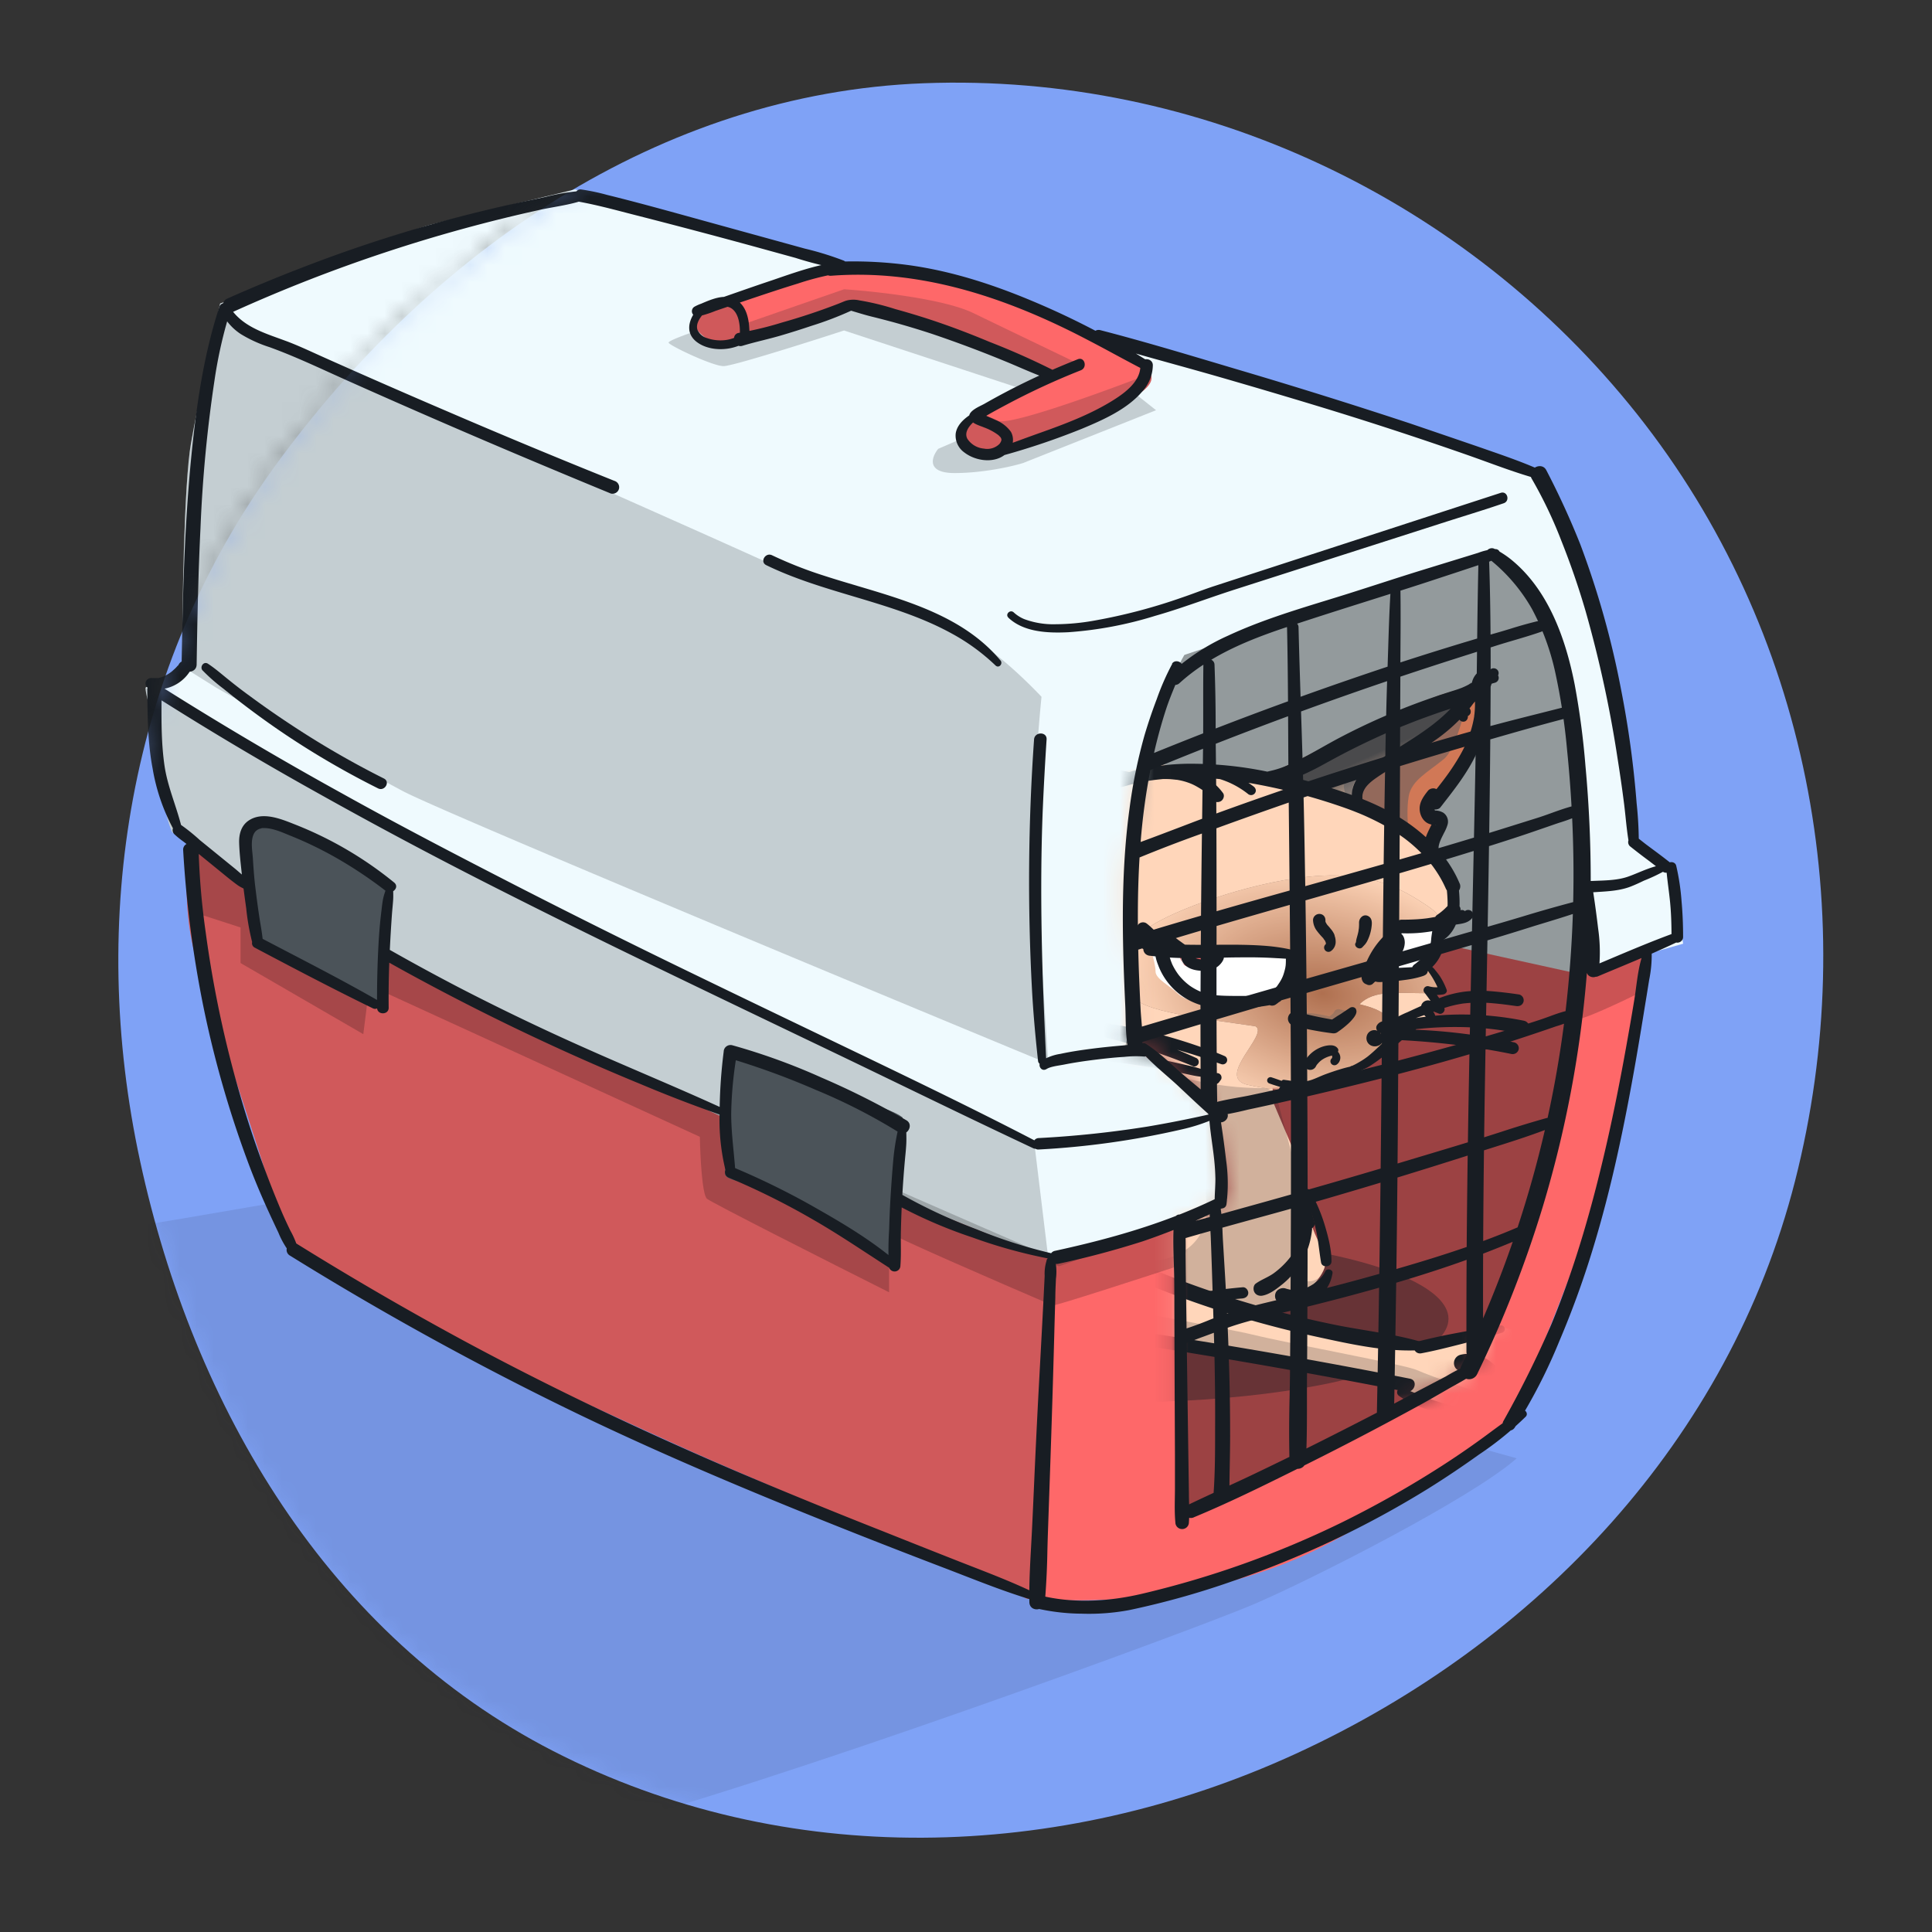 <svg xmlns="http://www.w3.org/2000/svg" width="113" height="113" fill="none"><rect width="100%" height="100%" fill="#333333" stroke="none"/><g clip-path="url(#a)"><path fill="#7FA2F6" fill-rule="evenodd" d="M54.034 4.869c16.124-.61 31.703 6.734 41.725 19.364 9.985 12.585 13.196 29.29 9.228 44.852-3.849 15.094-15.035 26.988-29.204 33.492-13.837 6.351-29.875 6.79-43.421-.157C19.21 95.676 11.32 82.352 8.196 67.919c-3.073-14.201-.65-28.915 7.897-40.672 9.08-12.49 22.5-21.794 37.941-22.378Z" clip-rule="evenodd"/><mask id="b" width="110" height="104" x="-3" y="4" maskUnits="userSpaceOnUse" style="mask-type:alpha"><path fill="#7FA2F6" fill-rule="evenodd" d="M54.034 4.869c16.124-.61 31.703 6.734 41.725 19.364 9.986 12.585 13.196 29.29 9.228 44.852-3.849 15.094-15.035 26.988-29.204 33.492-13.837 6.351-29.875 6.79-43.421-.157C19.21 95.676 11.32 82.352 8.196 67.919a57.05 57.05 0 0 1-.748-4.216c-1.787-12.861.942-25.86 8.645-36.456 9.08-12.49 22.5-21.794 37.941-22.378Z" clip-rule="evenodd"/><path fill="#7FA2F6" d="M7.448 63.703c-1.787-12.861.942-25.86 8.645-36.456 9.08-12.49 22.5-21.794 37.941-22.378H-3L7.448 63.703Z"/></mask><g mask="url(#b)"><path fill="#181D23" d="M7.7 71.744c2.777-.38 10.85-1.902 15.317-2.496l58.872 14.145 6.82 1.902c-2.632 2.338-12.085 7.133-15.435 8.56-3.35 1.426-27.88 10.46-39.488 13.432-1.958.501-5.3.926-7.06 0-9.931-5.231-37.213-25.439-38.889-26.984-1.675-1.546.719-2.378.719-2.378 4.546-1.426 16.369-5.8 19.145-6.181Z" opacity=".1"/><path fill="#EFFAFE" d="m22.552 56.445 16.552 7.708 13.08 6.68 9.754 3.23 9.163-3.23 21.577-13.507 3.695-1.542 2.07-.587-.592-4.111-1.995-1.762c-.246-2.251-.887-7.473-1.478-10.35-.591-2.878-2.956-8.737-4.064-11.306l-21.725-6.974-34.953-9.617c-2.241.539-7.064 1.704-8.424 2.056-1.36.352-8.793 3.23-12.34 4.625-.395 1.737-1.286 5.8-1.7 8.148-.414 2.35-.517 9.69-.517 13.067l-2.143 1.248c0 .636.745 2.532.745 3.707 0 1.174.29 3.536.806 4.735l3.695 2.937 8.794 4.845Z"/><path fill="#FE6869" fill-rule="evenodd" d="M94.493 66.527c.238-2.223 1.291-7.944 1.638-10.528l-4.16.878-25.956-5.703v10.382h.734l4.04 3.509.855 5.556-10.33 2.981-8.815-3.546-10.828-4.991-18.847-9.066-8.594-4.401-3.232-2.324c-.05 1.9-.367 4.328.702 7.603 1.068 3.275 4.509 13.349 4.954 15.64 6.281 4.58 17.836 9.655 22.94 11.994 5.104 2.34 15.822 6.657 20.471 8.997 3.215.195 11.311.478 18.552-3.733 7.24-4.211 9.645-6.434 9.941-7.018 1.88-4.484 5.698-14.008 5.935-16.23Z" clip-rule="evenodd"/><path fill="#FE6869" d="m56.907 24.6 4.407-2.751-11.165-3.981-7.125 2.171c-.167.169-.672.405-1.352 0-.852-.507-1.556-1.303-.778-1.737.622-.348 5.499-1.882 7.86-2.606 1.566-.024 5.817.29 10.283 1.737 4.466 1.448 7.002 3.258 7.712 3.981.588.242 1.264.97-.734 1.955-1.998.984-6.22 2.581-8.08 3.257-.416.193-1.293.318-1.47-.724-.176-1.042.221-1.303.441-1.303Z"/><g fill="#181D23" opacity=".2"><path d="M11.172 25.906c-.414 2.35-.517 9.69-.517 13.067l1.99 1.248c2.748 1.545 8.784 4.92 10.938 6.06 2.154 1.142 26.051 11.095 37.73 15.93-.272-4.042-.819-12.637-.819-14.681 0-2.045.282-5.37.422-6.776-.838-.892-2.814-2.806-4.01-3.329-.706-.309-2.204-1.444-4.407-2.199-2.458-.843-5.608-1.3-5.702-1.426-.144-.19-21.439-9.59-32.069-14.265l-1.857-1.777c-.394 1.737-1.285 5.8-1.7 8.148ZM50.149 17.868l11.165 3.98 2.055-.434c-1.444-.695-4.758-2.29-6.462-3.112-1.704-.822-5.735-1.264-7.538-1.382l-5.652 1.96c.006.42-.114.808-.21 1.012l6.642-2.024ZM57.935 26.626c1.86-.676 6.082-2.273 8.08-3.257a6.12 6.12 0 0 0 .482-.263c.846-.517.954-.949.79-1.257-2.75 1.071-8.389 3.12-8.943 2.75-.555-.37-1.19-.154-1.437 0-.196 0-.531.206-.48.983.007.098.02.204.039.32.176 1.042 1.053.917 1.469.724Z"/><path d="M41.672 20.039c.68.405 1.185.169 1.352 0l.482-.147c.097-.204.217-.592.211-1.011a1.636 1.636 0 0 0-.21-.813c-.226-.383-.715-.41-1.186-.311-.338.116-.634.221-.871.31a5.02 5.02 0 0 0-.556.235c-.465.26-.4.648-.092 1.027.208.255.527.506.87.71Z"/><path fill-rule="evenodd" d="m61.314 73.602 9.952-2.872-.165.103-9.163 3.23-.624-.206-.82 19.675a64.458 64.458 0 0 1-.429-.024c-2.767-1.393-7.685-3.487-12.29-5.447-3.13-1.332-6.115-2.603-8.18-3.55l-1.608-.733c-5.63-2.56-15.644-7.113-21.333-11.261-.351-1.807-2.566-8.454-4.01-12.79v-.002l-.001-.002v-.001c-.387-1.16-.718-2.154-.943-2.845-.912-2.796-.814-4.973-.736-6.733.012-.255.023-.502.03-.74l-.93-.74c-.518-1.2-.807-3.562-.807-4.736 0-.677-.247-1.593-.457-2.37-.154-.57-.288-1.067-.288-1.337 6.16 3.465 18.84 10.59 20.276 11.377 1.116.611 7.222 3.46 12.116 5.742 2.981 1.39 5.512 2.571 6.192 2.909 1.436.713 9.53 4.695 13.398 6.597l.82 6.756Z" clip-rule="evenodd"/><path d="m61.314 21.849-11.165-3.981-6.643 2.024-.482.147c-.167.169-.671.405-1.352 0-.343-.204-.662-.455-.87-.71-.566.188-1.698.593-1.698.71 0 .147 2.568 1.375 3.217 1.375.52 0 4.915-1.39 7.048-2.085l10.465 3.443 1.48-.923ZM66.015 23.369c-1.998.984-6.22 2.581-8.08 3.257-.416.193-1.293.318-1.47-.724a3.18 3.18 0 0 1-.038-.32l-1.553.67c-.383.472-.726 1.416.957 1.416 1.683 0 3.37-.39 4.003-.584l7.783-3.091-1.12-.887c-.14.085-.3.173-.482.263Z"/></g><g fill="#000" opacity=".2"><path d="m11.497 53.414-.419-4.22 2.992 2.496c3.61 1.981 11.858 6.384 15.974 8.143 5.145 2.2 31.17 13.61 31.53 13.73 2.323-.615 7.006-1.86 7.15-1.932.143-.071.199 1.575.209 2.407-2.354.773-7.12 2.318-7.36 2.318-3.19-1.367-9.572-4.136-9.572-4.28v3.508c-3.43-1.724-10.362-5.23-10.65-5.469-.287-.237-.398-2.516-.418-3.625l-19.325-8.856-.359 2.853-7.18-4.16v-2.081l-2.572-.832ZM96.275 55.672c-1.047.347-3.207 1.076-3.47 1.219-.18.782-.545 2.413-.569 2.675-.024.261 2.503-.922 3.77-1.546l.269-2.348Z"/></g><path fill="#4B5359" d="m14.965 55-.735-6.37c.495 0 2.158-.702 3.82 0s3.81 2.501 4.701 3.33l-.517 6.876L14.965 55ZM42.413 65.357v-3.509c.792 0 2.879.263 4.897 1.316 2.018 1.053 4.692 1.56 5.484 2.193l-.588 8.39c-.791-.682-3.65-2.756-6.023-3.691-2.374-.936-3.572-.946-3.77-1.336v-3.363Z"/><path fill="#0A0A0A" fill-rule="evenodd" d="m86.63 32.459-17.36 5.848c-1.485 2.584-3.95 9.937-3.476 15.318.475 5.38.198 7.053 0 7.638h1.396l3.672 3.436.93 5.483-2.913 1.321v17.01l16.968-8.252c2.522-4.24 6.42-14.7 6.42-24.993 0-12.867-.593-22.809-5.638-22.809Z" clip-rule="evenodd" opacity=".4"/><mask id="c" width="28" height="57" x="65" y="32" maskUnits="userSpaceOnUse" style="mask-type:alpha"><path fill="#0A0A0A" fill-rule="evenodd" d="m86.63 32.459-17.36 5.848c-1.485 2.584-3.95 9.937-3.476 15.318.475 5.38.198 7.053 0 7.638h1.396l3.672 3.436.93 5.483-2.913 1.321v17.01l16.968-8.252c2.522-4.24 6.42-14.7 6.42-24.993 0-12.867-.593-22.809-5.638-22.809Z" clip-rule="evenodd"/></mask><g mask="url(#c)"><ellipse cx="19.137" cy="4.883" fill="#181D23" opacity=".4" rx="19.137" ry="4.883" transform="matrix(1 -0 -0 1 46.446 72.25)"/><path fill="#FFD6BA" d="m73.308 76.481 9.108 2.356 5.332-1.211c1.027.147 3.229.8 3.82 2.238.591 1.438.183 2.502-.095 2.855l-1.347-.042c-.186.092-.628.275-.907.266l-1.646-.051c-.45-.014-1.554-.108-2.384-.371-.83-.263-2.415-.963-3.103-1.28l-1.623-.74c-3.455-.684-10.915-2.069-13.109-2.138-2.195-.07-11.29-1.275-15.565-1.87L48 76.374c-1.037-.033-2.8.142-3.552.233l-1.257.256c-.29.237-1.092.705-1.97.677l-6.782-.214c-1.317-.041-10.208.172-14.488.283-.49-.262-1.666-.94-2.445-1.555-.778-.615-2.573-3.677-3.373-5.131-.201-.466-.648-1.558-.826-2.194-.179-.636-.47-3.398-.593-4.699.623-.72 2.674-2.93 5.893-6.022 4.022-3.864 10.131-4.41 16.628-4.6 6.497-.19 15.047 8.406 18.163 9.292 3.116.886 4.048-.119 4.615-.643 6.771 1.016 15.792-.642 16.163-1.06l.346 3.597 1.14 2.7.603 2.876c.115.529.479 1.818 1.007 2.741.66 1.154-.057 1.723-.788 2.685-.585.77-2.36.91-3.175.885Z"/><g fill="#181D23" opacity=".2"><path fill-rule="evenodd" d="M76.487 75.6c-.585.77-2.36.91-3.174.885l-7.794-2.806c1.239.268 3.944.281 4.853-1.817.908-2.099-1.626-9.59-2.31-10.038.71.153 1.93 1.41 3.775 1.154 1.262-.175 2.646 1.026 2.746.863l1.685 6.335c.043.193.118.487.222.828-.174.722-.625 2.281-1.04 2.741-.518.575.991 1.737 1.767.909a8.187 8.187 0 0 1-.425.56c-.1.122-.202.25-.305.386Z" clip-rule="evenodd"/><path d="M67.36 78.365c2.194.07 9.652 1.453 13.107 2.136l1.623.74c.688.318 2.272 1.018 3.102 1.28.83.263 1.935.357 2.384.37l1.646.053c.279.008.72-.175.907-.267l1.346.042c.278-.352.687-1.416.095-2.853l-1.102 1.64c-.948-.03-2.845-.04-2.851.156-.008.246-4.053-1.21-4.742-1.528-.688-.317-7.287-1.51-9.615-2.075-1.549-.377-9.34-1.78-15.155-2.875v2.158c3.874.5 7.893.98 9.255 1.023Z"/></g><ellipse cx=".524" cy=".517" fill="#fff" rx=".524" ry=".517" transform="rotate(1.803 -1713.27 2406.388) skewX(-.105)"/><path fill="#181D23" d="M58.105 59.938c.275 1.087-.147 2.219-1.005 2.933-.391.325.158.909.538.571 1.012-.882 1.424-2.365 1.068-3.644-.106-.374-.698-.242-.6.14ZM75.813 67.138c-.113.358-.084.746-.073 1.117.01.383.035.762.077 1.138.079.76.223 1.51.427 2.247.109.399.745.252.636-.146a16.561 16.561 0 0 1-.446-2.157c-.05-.353-.085-.705-.104-1.057-.022-.371.008-.76-.086-1.123-.06-.211-.367-.23-.43-.02Z"/><path fill="#181D23" d="M76.297 71.828a4.62 4.62 0 0 1-1.016 1.927 4.77 4.77 0 0 1-.81.735c-.324.225-.705.357-1.02.583-.149.105-.166.353-.084.501.09.17.283.24.468.207.43-.076.83-.396 1.16-.66.333-.265.625-.581.877-.92.5-.671.79-1.47.87-2.298.016-.244-.384-.318-.445-.075ZM69.952 76.094a36.563 36.563 0 0 0 2.714-.15c.177-.018.337-.123.344-.316.006-.157-.139-.352-.32-.338-.933.08-1.856.2-2.78.349-.258.042-.218.458.042.455ZM76.305 69.805c.263.644.47 1.314.632 1.99.166.677.213 1.36.33 2.043.06.337.61.282.61-.06 0-.718-.196-1.463-.402-2.149a10.04 10.04 0 0 0-.856-1.994c-.113-.201-.398-.038-.314.17ZM77.52 74.348c-.116.232-.25.397-.448.56-.05.041-.103.075-.152.116l-.082.064c-.066.053.044-.026-.033.023-.107.067-.217.13-.335.185l-.081.032c-.028.011-.02.008.02-.007-.016.008-.032.01-.048.018-.061.018-.122.04-.182.053a2.608 2.608 0 0 1-.294.048c-.064.01-.048.018 0 0-.109.032-.267.007-.379-.005a.778.778 0 0 0-.012 0c-.032-.002-.071-.015-.103-.02a1.908 1.908 0 0 1-.202-.055c-.237-.076-.53.064-.594.306a.476.476 0 0 0 .31.587c.646.208 1.37.104 1.954-.237.285-.168.553-.379.735-.652.178-.27.29-.57.341-.887.048-.219-.315-.323-.415-.13ZM45.637 73.774c.604.081 1.22.076 1.823.165a6.046 6.046 0 0 1 1.683.506c.193.09.421.07.544-.118.102-.159.073-.447-.12-.537a7.385 7.385 0 0 0-2.01-.605 5.288 5.288 0 0 0-.997-.052 3.74 3.74 0 0 0-.522.049 2.36 2.36 0 0 0-.497.163c-.24.098-.107.406.096.43Z"/><path fill="#181D23" d="M46.83 72.863c.262.23.547.434.814.66.263.23.521.469.764.718.492.499.928 1.039 1.35 1.598.24.32.806-.077.579-.409a12.058 12.058 0 0 0-1.408-1.671c-.246-.25-.505-.487-.768-.714-.287-.243-.577-.502-.9-.699a.343.343 0 0 0-.443.071c-.096.123-.12.335.011.446Z"/><path fill="#181D23" d="M50.113 76.4c4.184.585 8.386 1.048 12.566 1.656a407.892 407.892 0 0 1 19.543 3.342c.504.101.752-.659.244-.76a354.882 354.882 0 0 0-25.11-4.036c-2.402-.3-4.808-.587-7.222-.769-.375-.03-.38.519-.021.567Z"/><path fill="#181D23" d="M81.821 81.64c.782.556 1.801.87 2.723 1.123.953.263 1.933.429 2.921.504.423.03.447-.623.025-.65a14.144 14.144 0 0 1-4.15-.903c-.437-.17-.864-.37-1.31-.516-.277-.093-.43.284-.209.442Z"/><path fill="#181D23" d="M87.616 83.296c.08-.1.155-.18.21-.296.061-.12.106-.253.143-.382.069-.234.114-.48.14-.724a2.701 2.701 0 0 0-.28-1.493c-.444-.844-1.442-1.396-2.402-1.163a.504.504 0 0 0-.374.602c.065.278.336.414.61.369.148-.022-.092-.007.056-.006.04.002.08 0 .12 0 .04.002.079.007.119.009-.112-.008.024.005.047.013a2.475 2.475 0 0 1 .3.094c-.059-.026.055.03.067.034.078.042.153.092.227.142.027.02.085.07.03.02.035.034.074.067.109.1.058.057.111.118.16.179.005.004.088.125.043.053.023.032.045.068.064.1.169.294.255.644.266.996.005.201-.007.402-.034.598-.016.094-.035.184-.046.278-.013.11 0 .221-.009.331-.03.263.296.322.434.146Z"/><path fill="#181D23" d="M87.975 83.218c.095.004.195.011.29.019.048.001.096.007.148.013.012 0 .028.005.04.005-.032-.005-.032-.005-.004 0l.07.014c.191.043.385.1.565.186.055.026.148.01.197-.016a.259.259 0 0 0 .108-.119c.052-.104.022-.26-.092-.318a2.644 2.644 0 0 0-.326-.146 1.465 1.465 0 0 0-.365-.076 1.753 1.753 0 0 0-.672.038c-.101.028-.169.117-.156.22.008.098.093.18.197.18Z"/><path fill="#181D23" d="M89.8 83.209a2.26 2.26 0 0 0 .75-1.038c.148-.4.215-.91.106-1.329a2.36 2.36 0 0 0-.708-1.145 2.435 2.435 0 0 0-1.32-.607c-.237-.037-.466.188-.502.403-.032.216.09.504.335.549.175.03.337.083.502.148.024.009.102.047.043.017a2.249 2.249 0 0 1 .336.21c.19.144.396.412.506.668.114.269.178.583.126.904-.056.341-.22.662-.458.914-.187.198.07.468.285.306Z"/><path fill="#181D23" d="M90.35 83.047c.14.017.278.038.422.043.14.005.283.01.423.02.167.005.332-.135.33-.304a.323.323 0 0 0-.307-.327c-.14-.005-.283-.01-.423-.01-.143-.006-.284.005-.424.011a.315.315 0 0 0-.206.076.289.289 0 0 0-.092.198c.002.075.023.15.077.203.058.054.12.08.2.09Z"/><path fill="#181D23" d="M91.688 82.646a3.072 3.072 0 0 0 .135-3.287c-.57-.975-1.644-1.657-2.794-1.674a.483.483 0 0 0-.496.455c-.01.28.203.449.46.49.783.123 1.534.56 1.952 1.233.471.755.55 1.731.255 2.564-.102.288.319.461.487.22ZM87.765 77.525c-.812.112-1.608.261-2.413.413a37.85 37.85 0 0 0-2.388.514c-.456.117-.293.786.17.7.796-.149 1.59-.353 2.377-.553.79-.204 1.574-.413 2.354-.653a.217.217 0 0 0-.1-.421Z"/><path fill="#181D23" d="M83.312 78.54c-1.698-.523-3.513-.703-5.254-1.058-1.76-.359-3.506-.8-5.228-1.32a58.788 58.788 0 0 1-10.028-4.052c-.89-.458-1.77-.935-2.63-1.447-.793-.474-1.497-.996-1.958-1.81-.288-.51-1.035-.1-.803.425.663 1.514 2.478 2.325 3.856 3.072a59.181 59.181 0 0 0 15.718 5.83c2.01.436 4.188.937 6.251.778.229-.023.325-.343.076-.419ZM57.22 62.363c-1.641.489-3.535.077-5.02-.702-1.595-.834-2.898-2.1-4.244-3.264-2.527-2.192-5.423-3.815-8.66-4.74-6.313-1.8-13.13-.812-18.766 2.478A26.532 26.532 0 0 0 16.3 59.2c-1.314 1.163-2.662 2.48-3.57 3.988-.26.436.343.99.717.59 1.07-1.145 2.038-2.356 3.197-3.422a25.265 25.265 0 0 1 3.685-2.809c2.647-1.651 5.59-2.81 8.679-3.334 3.24-.55 6.613-.361 9.78.506 3.268.89 6.15 2.529 8.714 4.699 2.648 2.24 6.198 5.263 9.884 3.392.233-.13.096-.525-.167-.447Z"/><path fill="#181D23" d="M12.737 63.338c-.691 2.759.392 5.515 1.635 7.957 1.094 2.145 2.268 4.723 4.538 5.873.423.216.822-.4.398-.62-2.12-1.11-3.196-3.51-4.227-5.527-1.213-2.366-2.217-4.902-1.884-7.603.03-.263-.395-.334-.46-.08ZM21.25 61.342c1.662-.437 3.445.05 4.974.732a11.456 11.456 0 0 1 3.678 2.6c1.014 1.082 1.863 2.311 2.443 3.673.517 1.213 1.212 3.135-.008 4.152-.438.366.17 1.007.607.644.998-.831.937-2.292.644-3.434-.32-1.27-.901-2.493-1.635-3.585-1.45-2.153-3.65-3.885-6.096-4.805-1.482-.558-3.224-.96-4.732-.285-.17.077-.061.357.124.308Z"/><path fill="#181D23" d="M28.221 74.109c1.837-.186 3.611-.406 5.46-.178 1.833.228 3.622.8 5.247 1.668.404.215.79-.378.382-.598a15.722 15.722 0 0 0-5.519-1.768c-1.873-.233-3.947-.213-5.719.484-.24.102-.063.416.15.392ZM18.628 77.213c.28.215.615.22.961.26.41.05.82.088 1.23.119a54.97 54.97 0 0 0 2.28.125c1.589.062 3.186-.015 4.77-.08 3.185-.13 6.354-.248 9.535.036.542.047.556-.753.031-.823-3.152-.425-6.368-.218-9.534-.067-1.589.076-3.18.121-4.772.147a29.413 29.413 0 0 1-3.418-.143c-.386-.038-.707-.116-1.068.028-.179.077-.14.307-.015.398Z"/><path fill="#181D23" d="M37.64 77.457c.091.023.166.057.261.068l.255.021c.147.01.29.023.438.032.327.024.654.051.984.075.315.023.63.042.949.066.315.019.691.1 1.001.028.343-.079.332-.54.025-.654-.166-.061-.354-.052-.529-.066l-.438-.028a40.827 40.827 0 0 0-.985-.059c-.315-.015-.63-.034-.949-.05-.16-.01-.315-.015-.474-.025-.072-.003-.148-.01-.22-.012-.108 0-.196.025-.3.037-.294.028-.295.494-.018.567ZM38.303 75.217c.827-.297 1.78-.886 2.666-.444.733.366.94 1.249 1.028 1.985.021.175.237.277.395.24.189-.045.263-.216.242-.39-.11-.915-.446-1.96-1.345-2.395-.498-.243-1.06-.251-1.593-.132a4.86 4.86 0 0 0-1.575.657c-.221.153-.117.59.182.48Z"/><path fill="#181D23" d="M41.535 77.46c.285.187.631.223.965.164.072-.013.14-.034.21-.051.012-.004.12-.032.068-.022.056-.01.112-.007.169-.025.178-.053.354-.184.475-.322.255-.283.42-.647.407-1.03a1.869 1.869 0 0 0-.41-1.096 1.569 1.569 0 0 0-1.185-.598c-.235-.009-.47.188-.467.428a.455.455 0 0 0 .434.462c.024 0 .044.001.068.006.051.006.043.006-.024-.005.028-.007.099.024.126.032.024.01.162.065.044.01l.137.064c-.059-.026-.062-.03-.02-.009.075.046.15.089.22.142-.09-.07.018.025.034.041.03.033.061.065.088.098.015.016.026.032.042.053-.03-.04-.03-.045-.004-.004.023.036.045.072.064.112l.055.117c-.032-.088.007.043.01.06.003.019.022.154.014.055.002.043.005.087.003.13 0 .016-.018.153-.002.063a.51.51 0 0 1-.028.106c-.01.035-.023.066-.036.1-.018.04-.018.04.004-.003a.361.361 0 0 1-.03.054c-.021.035-.043.07-.068.1a.59.59 0 0 0-.038.05c.026-.035.03-.03 0 0-.058.057-.112.122-.174.175-.045.042-.083.076-.12.126-.013.015-.059.06-.018.027-.222.177-.609.163-.874.09-.182-.05-.299.195-.139.3Z"/><path fill="#181D23" d="M42.114 74.921c.091.02.186.034.278.045.027.006.055.007.087.012.052.005-.071-.015.012.004.123.028.245.06.364.104l.098.039c.012.004.114.055.028.013.05.025.102.05.152.08a2.3 2.3 0 0 1 .332.22c.027.022.054.05.011.01l.078.07c.046.04.092.085.134.134.043.045.085.094.127.143l.065.08c-.035-.044-.012-.015.007.013.072.105.132.214.188.326.026.056.052.112.077.172.004.008.044.112.015.032.01.032.022.064.032.1.065.192.259.349.473.29a.396.396 0 0 0 .293-.467c-.132-.632-.532-1.163-1.032-1.563-.485-.389-1.161-.67-1.791-.605-.165.018-.308.213-.31.371.003.146.107.343.282.377Z"/><path fill="#181D23" d="M45.072 76.57a14.532 14.532 0 0 1 3.016-.09c.458.037.49-.691.026-.704a10.246 10.246 0 0 0-3.142.376c-.274.077-.177.455.1.417ZM13.82 70.356c.13 1.227-.922 2.195-1.966 2.662-1.138.507-2.475.573-3.7.667-2.721.21-5.44.261-8.165.175-5.539-.176-11.048-.812-16.586-1.008-2.346-.08-4.923-.205-7.04.98-1.564.875-2.668 2.416-3.155 4.11-.474 1.655-.394 3.475.362 5.033.85 1.753 2.6 3.003 4.543 3.294 1.077.161 2.254-.017 3.171-.62.992-.645 1.68-1.855 1.116-3.003-.286-.578-.789-1.018-1.1-1.585-.317-.576-.533-1.214-.516-1.876.027-1.135.738-2.213 1.898-2.467.633-.139.404-1.074-.231-.963-2.124.373-3.144 2.64-2.66 4.573.128.517.344 1.022.635 1.474.298.464.767.86 1.008 1.357.515 1.076-.98 1.858-1.834 2.024-1.863.363-3.872-.735-4.803-2.314-.838-1.406-.917-3.148-.42-4.692.52-1.617 1.679-2.987 3.311-3.587 2.31-.843 5.026-.517 7.43-.402 5.336.263 10.652.84 15.999.915 2.935.04 5.898-.043 8.8-.506 1.226-.197 2.497-.537 3.432-1.383.802-.728 1.187-1.925.942-2.967-.072-.31-.504-.188-.471.11Z"/><path fill="#181D23" d="M16.46 74.959c-.441.886-1.334 1.26-2.261 1.48-1.077.252-2.174.43-3.266.584-2.322.322-4.673.387-7.012.334-4.639-.104-9.248-.672-13.886-.784-2.623-.063-5.25.02-7.847.435-.59.093-.372.972.214.89 9.623-1.34 19.301 1.379 28.915-.057 1.897-.283 4.744-.68 5.606-2.673.114-.26-.334-.465-.463-.21Z"/><path fill="#FFD6BA" d="M71.786 44.947c-.87 0-2.83-.143-3.7-.215l-2.828.43-3.7-.644-10.227-2.788 1.088 1.287c.146.357.48 1.458.653 3.002.218 1.93 1.959 3.43 2.176 3.645.218.215.436-.214.87-.429.436-.214.218.858.653 1.287.349.172.436.786.436 1.072l1.088 1.072-1.959 4.074 1.959-.643-1.306 2.144 1.306-.214.652.429-.435.643c-.362.357-1.044 1.2-.87 1.715.078.231.188.298.3.282-.006.239-.006.468-.01.671l-.29.763c.239.096.279-.25.29-.763l.363-.953c-.08.118-.217.262-.353.282.032-1.378.263-3.05 2.735-1.663 3.977 2.23 9.115 4.533 14.155 4.169.218.071.827.171 1.523 0 .87-.215 2.176-.43 3.046-.858.87-.429 1.959-1.5 2.394-2.359.435-.857 1.305-.214 1.74-.428.349-.172 0-.644-.217-.858h.87l-.652-1.072h.653c.072-.072.13-.3-.218-.644-.348-.343-.501-.759-.574-.83l.791-1.957.653-.858c.073-.214.218-.815.218-1.5 0-.687-.725-1.573-1.088-1.93-.073-.286-.218-.944-.218-1.287 0-.343.29-.858.436-1.072-.218-.143-.653-.558-.653-1.072 0-.515.29-.5.435-.43.218-.142.87-.771 1.74-2.143.871-1.373.799-3.431.654-4.289l-2.176.643c-1.451.572-4.744 1.93-6.31 2.788a56.323 56.323 0 0 1-3.918 1.93c-.362-.143-1.305-.43-2.175-.43Z"/><g opacity=".7"><path fill="#664F46" d="M83.43 52.945c.724.476.798.715.653 1.072h.87l-1.523 2.36.87 1.715h-.87c-1.74 0-3.046-.215-3.917.643.87.214 2.394.643 1.959 2.144-.134.461-1.57 1.524-1.959 1.715-.435.215-1.088.43-2.176.858-1.01.398-2.393.429-4.352 0-1.958-.429 1.306-3.002.436-3.43-6.093-.858-7.181-1.073-8.052-2.788 0-1.716 1.088-2.573 2.177-3.217 1.76-1.04 6.092-2.558 9.574-2.787 3.264-.214 5.004.858 6.31 1.715Z"/><path fill="url(#d)" d="M83.43 52.945c.724.476.798.715.653 1.072h.87l-1.523 2.36.87 1.715h-.87c-1.74 0-3.046-.215-3.917.643.87.214 2.394.643 1.959 2.144-.134.461-1.57 1.524-1.959 1.715-.435.215-1.088.43-2.176.858-1.01.398-2.393.429-4.352 0-1.958-.429 1.306-3.002.436-3.43-6.093-.858-7.181-1.073-8.052-2.788 0-1.716 1.088-2.573 2.177-3.217 1.76-1.04 6.092-2.558 9.574-2.787 3.264-.214 5.004.858 6.31 1.715Z"/></g><path fill="url(#e)" fill-rule="evenodd" d="M73.962 45.376a56.323 56.323 0 0 0 3.916-1.93c1.567-.858 4.86-2.216 6.31-2.788l2.177-.643c-.616.665-2.044 2.166-2.83 2.852-.454.398-1.305.887-2.13 1.362-.956.55-1.877 1.08-2.11 1.426a1.025 1.025 0 0 0 0 1.196l-.12-.06c-.247-.12-.43-.211-.533-.279-.523-.343-3.338-.9-4.68-1.136Z" clip-rule="evenodd"/><path fill="#CC6E4C" fill-rule="evenodd" d="M79.363 47.015c-.117-.286-.282-.943 0-1.286.31-.375 2.243-1.674 3.36-2.424l.421-.283c.952-.644 1.74-1.42 2.122-1.877a74.36 74.36 0 0 0 1.115-1.393c.218.706.457 2.455-.326 3.806a34.217 34.217 0 0 1-1.877 2.895c-.064-.099-.234-.236-.408 0-.218.294-.653.884-.218 1.018.348.107.562.188.626.214-.136.224-.408.756-.408 1.1v.857c-.599-.527-1.964-1.656-2.639-1.957-.674-.3-1.46-.571-1.768-.67Zm-16.945 1.072c-.988-.268-3.28-.943-4.542-1.5-1.578-.697-4.243-2.386-4.515-2.68-.218-.237-.599-.67-.762-.858.2 1.143.756 3.645 1.387 4.502a15.204 15.204 0 0 1 1.252 2.01c.244-.205.794-.54 1.033-.24.24.3.1.803 0 1.018.181.071.566.279.653.536.087.257.181.679.218.858l1.196.723 1.333-1.206 1.17-1.688-.354-.51.843-.294-2.992-.885 4.08.215Z" clip-rule="evenodd" opacity=".9"/><path fill="#555A60" d="m77.76 60.24 1.21-.964c-.185-.117.055-.094-.68-.255-.244.028-.201.124-.34.276l-.19.153c-2.067-.483-2.352 0-2.352.335l2.352.456Z" opacity=".3"/><g fill="#555A60" opacity=".5"><path d="M79.231 47.203c-.474-.467-1.137-1.526 0-2.024 1.423-.623 3.793-2.18 4.583-2.647.632-.374 1.738-1.92 2.212-2.647-.21 1.245-.821 3.893-1.58 4.515-.948.779-1.896 1.246-2.054 2.18-.127.748-.053 1.662 0 2.025l-3.16-1.402ZM56.525 45.958l5.166 1.868h-3.283l2.335.779v.778h-.474l.474.623c-.345.467-1.294 1.121-2.335 0-1.3-1.401-3.256-4.048-1.883-4.048Z"/></g><path fill="#fff" d="M74.984 57.683c.348-.515.29-1.358.218-1.716l-1.088-.214h-6.746c.073.214.218.729.218 1.072 0 .429.87.858 1.305 1.287.436.428 1.524.643 2.176.643h3.047c.145-.143.522-.558.87-1.072ZM81.73 54.252l-.436.643c-.145.215-.522.73-.87 1.072-.349.343-.436 1.001-.436 1.287l.436-.215.435.215c.348.172 1.596-.215 2.176-.429v-.214l.87-.858c.348-.343.29-1.287.218-1.715l-.653.214h-1.74Z"/><path fill="#FE6869" d="M81.73 55.324c.173-.171-.073-.5-.218-.643l-.436.214-.652 1.072h.652c.218 0 .436-.428.653-.643ZM70.455 56.463c.391-.086.453-.5.435-.697H68.93c.037.166.16.536.368.697.217.134.666.107 1.156 0Z"/><ellipse cx="80.889" cy="55.498" fill="#fff" rx=".218" ry=".322"/><ellipse cx="69.302" cy="56.075" fill="#fff" rx=".218" ry=".322"/><path fill="#181D23" d="M81.812 42.569a.685.685 0 0 1-.053.017h-.003c.041-.002.06-.014.056-.017ZM83.909 47.397h-.003.002l.002.002v-.002h-.001Z"/><path fill="#181D23" fill-rule="evenodd" d="M87.647 39.57a.294.294 0 0 0-.027-.066.292.292 0 0 0-.005-.277.299.299 0 0 0-.4-.103c-.103.063-.204.129-.303.198a.27.27 0 0 0-.26-.122.263.263 0 0 0-.1.034 1.261 1.261 0 0 0-.27.265 1.167 1.167 0 0 0-.193.428 3.669 3.669 0 0 1-.556.286l-.01.004.046-.017.019-.007-.054.021c-.216.086-.437.156-.658.225l-.031.01c-.49.155-.975.319-1.457.491a38.784 38.784 0 0 0-5.07 2.225c-.346.183-.686.375-1.026.566-.426.24-.852.48-1.287.702-.19.098-.38.19-.575.275l-.03.013a.436.436 0 0 1-.05.02h.002l.025-.01.023-.01a15.4 15.4 0 0 1-.05.02l-.003.002a5.432 5.432 0 0 1-1.03.343 8.243 8.243 0 0 0-.192.047 21.923 21.923 0 0 0-4.722-.462c-.794.016-1.585.097-2.365.24a8.16 8.16 0 0 0-.992.244l-.373-.075a72.743 72.743 0 0 0-1.148-.223 118.044 118.044 0 0 1-6.433-1.404c-.93-.234-1.851-.48-2.778-.743-.572-.162-1.14-.336-1.71-.51l-.718-.219a9.253 9.253 0 0 1-.43-.879.265.265 0 0 0-.333-.11.258.258 0 0 0-.153.311c.05.136.103.27.161.402a29.331 29.331 0 0 1-.11-.112.238.238 0 0 0-.266-.06.239.239 0 0 0-.133.13.232.232 0 0 0 .062.262c.145.154.297.3.456.44a.154.154 0 0 0-.026.108.153.153 0 0 0 .124.13c.026.008.052.016.078.026l.016.006c.01.007-.003.002-.011-.001l.002.001.02.009a.44.44 0 0 0 .101.216c.23.266.478.517.736.758.006.11.016.219.031.327.029.288.074.575.134.858A13.923 13.923 0 0 0 55.735 50a.45.45 0 0 0 .665.104.436.436 0 0 0 .136-.207v-.004l.018-.03.035-.033a.749.749 0 0 1 .032-.02.075.075 0 0 1 .007-.005h.002l.03-.015a.628.628 0 0 0 .021-.01l-.024.013.002-.001.003-.002a.537.537 0 0 1 .074-.02h.044l.01.002.006.002h.004l.005.002h.003l.003.001.027.008.007.003.003.002c.001 0 .002 0 .003.002h.002l.003.002.005.004a.437.437 0 0 1 .02.017l.022.038.003.006c.004.01.008.02.008.031v.106a.682.682 0 0 1-.029.097l.007-.028-.003.006-.005.009a.398.398 0 0 1-.013.021l-.005.008-.003.004v.001l-.004.003-.003.003-.011.01-.004.003-.003.003-.008.005a.435.435 0 0 0-.203.487.433.433 0 0 0 .424.32l.004.001.006.002c.005 0 .009.002.013.003l.006.001.058.015a.554.554 0 0 0 .04.016c.012.006.025.012.037.02l.059.037.008.005.009.006a.4.4 0 0 0 .018.016c.015.012.03.024.046.046.013.023.028.045.042.067.018.027.036.054.051.084.01.029.02.056.028.084a.89.89 0 0 1 .02.086v.08a.45.45 0 0 0 .022.28.384.384 0 0 0 .179.206 3.767 3.767 0 0 1 .755.43l-.003-.003.003.003a.915.915 0 0 1 .026.02l.003.002c.055.043.109.087.161.132-.292.43-.533.895-.768 1.353-.45.88-.858 1.78-1.24 2.69a.403.403 0 0 0 .106.397.415.415 0 0 0 .403.106l.674-.255.238-.09a11.74 11.74 0 0 0-.587 1.274.408.408 0 0 0 .108.406.431.431 0 0 0 .412.107l.742-.187a.388.388 0 0 0 .49.088c.233-.158.38-.44.287-.721a.428.428 0 0 0-.2-.248.438.438 0 0 0-.32-.043l-.379.095c.056-.11.112-.22.17-.33.197-.364.413-.718.649-1.06a.414.414 0 0 0-.033-.466c-.095-.12-.292-.211-.448-.15-.384.147-.766.297-1.148.448a44.33 44.33 0 0 1 .83-1.797c.167-.349.342-.695.538-1.029l.008-.013.01-.017h.001c.125.154.384.14.528.03a.394.394 0 0 0 .103-.51c-.048-.076-.1-.15-.153-.222l.027-.034c.023-.024.043-.048.064-.072l.013-.015.009-.01.007-.008a4.655 4.655 0 0 1 .515-.486l.061-.045.075-.057h.001l.002-.002.023-.018c.042-.035.084-.063.125-.092l-.014.009a.264.264 0 0 0-.025-.463.27.27 0 0 0-.187-.018c-.441.159-.837.42-1.154.76l-.01.01-.004.005-.013.013a4.094 4.094 0 0 0-.816-.551 1.347 1.347 0 0 0-.265-.699 1.405 1.405 0 0 0-.36-.345 1.136 1.136 0 0 0-.094-.926.98.98 0 0 0-.65-.457 1.22 1.22 0 0 0-.849.156 15.774 15.774 0 0 1-1.348-2.425l-.013-.03v-.001h-.001c-.007-.016-.014-.03-.02-.047-.02-.047-.008-.02.002.002.008.02.016.036-.002-.007-.012-.023-.023-.05-.034-.078a16.889 16.889 0 0 1-.734-2.193 19.663 19.663 0 0 0 4.645 2.75c.601.254 1.21.492 1.829.704a50.64 50.64 0 0 0-1.235-.096h-.002l-.189-.013-.01-.003v.002l-.079-.005a.306.306 0 0 0-.201.075.298.298 0 0 0-.052.393c.04.06.101.105.171.126.56.222 1.131.412 1.712.569.155.043.31.084.466.124a.458.458 0 0 0-.07.467.533.533 0 0 0 .164.206 2.008 2.008 0 0 0-.025-.004l-.048-.005c-.125-.015-.219.112-.224.22a.224.224 0 0 0 .067.155.23.23 0 0 0 .157.065c.151.015.275.032.405.051l.173.024c.204.028.407.073.607.12v-.004a.198.198 0 0 0 .228-.051.192.192 0 0 0 .044-.155.191.191 0 0 0-.168-.16 7.417 7.417 0 0 0-.656-.165.306.306 0 0 0 .089-.38l.17-.024c.182-.027.365-.054.55-.083.146-.022.233-.178.239-.308a.317.317 0 0 0-.239-.309 20.839 20.839 0 0 1-.86-.176l.152.016c.519.057 1.036.114 1.558.146l.002.008c.192.012.237-.24.106-.334v-.001a.156.156 0 0 0-.042-.07.987.987 0 0 0-.333-.208l-.31-.11-.262-.094h-.002l-.38-.135c-.177-.064-.355-.126-.533-.188-.245-.086-.49-.171-.732-.262l-.03-.011a40.841 40.841 0 0 1-1.094-.421l-.153-.063-.013-.006-.051-.022a20.327 20.327 0 0 1-.81-.357c-.721-.33-1.424-.697-2.106-1.097a18.86 18.86 0 0 1-1.484-.976l-.017-.012-.01-.008a4.246 4.246 0 0 1-.182-.134l-.036-.029-.064-.048-.106-.083a19.565 19.565 0 0 1-1.1-.958c.616.183 1.236.356 1.855.526 1.848.51 3.71.962 5.586 1.354.94.197 1.88.379 2.826.537l.091.015c.377.063.755.127 1.136.18l-.025.017c-.052.037-.105.074-.163.112h.007a.238.238 0 0 0-.098.292.24.24 0 0 0 .278.136c.132-.041.243-.063.356-.084a6.026 6.026 0 0 0 .497-.122c.066-.02.132-.039.199-.056.176-.047.353-.084.532-.122.18-.037.353-.07.539-.098l.162-.024c.024-.003.136-.018.058-.009l.256-.03.318-.032a9 9 0 0 1 .296.003c.118.003.235.015.353.027l.055.006.06.006h.028l.047.008a3.71 3.71 0 0 1 .797.226l.092.04c.12.056.235.12.349.188.065.037.126.075.185.115l.08.055.023.018c.21.164.401.35.57.554.112.14.344.125.473.028s.199-.315.092-.457a3.591 3.591 0 0 0-.918-.866 18.892 18.892 0 0 1 .734.052c.186.057.37.126.548.204a5.174 5.174 0 0 1 .848.478l.044.031a5.76 5.76 0 0 1 .179.134l.016.012a.28.28 0 0 0 .413-.028c.108-.142.053-.303-.078-.401a5.407 5.407 0 0 0-.299-.211 34.211 34.211 0 0 1 5.754 1.506c.17.062.338.125.506.192l.251.1.05.022.133.056c.33.143.665.304.975.465a11.35 11.35 0 0 1 1.53.96v.001l.099.077c.495.39.945.83 1.343 1.315l.039.049.01.012c.039.049-.01.004-.01-.012-.002.01.032.047.052.07a.29.29 0 0 1 .014.016v.001h.001a7.615 7.615 0 0 1 .394.58c.081.133.157.269.23.408.035.07.07.139.102.209l.047.1.007.015.009.021a.63.63 0 0 0 .073.13c.017.18.031.36.037.541.007.125.007.247.002.37a3.527 3.527 0 0 1-.603.516v.004a.303.303 0 0 0-.115.12 17.052 17.052 0 0 1-.444.075l-.093.012-.049.006a9.098 9.098 0 0 1-.47.043c-.304.019-.61.026-.915.026a.408.408 0 0 0-.284.116.396.396 0 0 0-.113.216l-.013.008a.254.254 0 0 0-.093.09l-.026.061a.178.178 0 0 0-.01.053c-.031.02-.063.042-.093.065l-.038.03c-.089.069-.178.137-.259.217-.357.339-.66.73-.898 1.158a6.287 6.287 0 0 0-.332.702 3.8 3.8 0 0 0-.12.335l-.003.008c-.044.154-.09.317-.026.472a.373.373 0 0 0 .25.247h.003a.312.312 0 0 0 .385-.042c.033-.034.069-.067.106-.099l.007-.005.004-.002.011-.009.011-.007a.63.63 0 0 0 .186.033c.018.003.038.002.06.001h.033l.229-.01a21.5 21.5 0 0 0 .423-.026c.301-.021.604-.062.904-.103l.024-.004c.282-.039.562-.1.834-.182.16-.048.348-.112.364-.299l.026-.023c.035.059.074.115.116.169.074.109.143.221.207.336.083.144.159.293.227.444a1.51 1.51 0 0 1-.513-.056.242.242 0 0 0-.302.213.23.23 0 0 0 .032.133c.129.166.255.332.376.506l-.015-.005a.414.414 0 0 0-.465.144.4.4 0 0 0-.07.156v.002l-.051.023-.108.05c-.217.098-.434.198-.652.299h-.002a5.953 5.953 0 0 0-.674.33l.002-.006a.194.194 0 0 0-.062.272l-.242.06a.53.53 0 0 0-.341-.136.502.502 0 0 0-.464.256.27.27 0 0 0-.03.163c.006.056.03.107.07.147a.438.438 0 0 0-.28-.032.452.452 0 0 0-.349.336.532.532 0 0 0-.017.132.684.684 0 0 0 .018.13.646.646 0 0 0 .055.12.464.464 0 0 0 .259.195.508.508 0 0 0 .238.019.545.545 0 0 0 .246-.1.49.49 0 0 0 .102-.106.666.666 0 0 0 .088-.04l-.005.004c-.172.166-.344.332-.521.492-.086.082-.173.156-.263.232l-.05.043-.093.075-.038.029a5.174 5.174 0 0 1-.18.127c-.105.071-.214.135-.323.198l-.026.015a3.601 3.601 0 0 1-.359.183l-.008-.007a.219.219 0 0 0-.088.047c-.22.05-.436.108-.651.175a15.87 15.87 0 0 0-.807.274c-.125.047-.246.099-.366.15-.14.061-.279.12-.42.17a1.987 1.987 0 0 1-.795.102 7.646 7.646 0 0 1-.617-.07l-.217-.03-.003-.004a.175.175 0 0 0-.137.066c-.2-.073-.4-.145-.602-.21a.195.195 0 0 0-.146.019.187.187 0 0 0-.072.259.192.192 0 0 0 .117.088c.204.073.41.138.617.202a2.304 2.304 0 0 0-.288.619.222.222 0 0 0 .025.167.231.231 0 0 0 .306.084.226.226 0 0 0 .108-.13l.05-.159.008-.023.007-.022c.01-.033.02-.062.032-.091a.756.756 0 0 0 .039-.098l.004-.011.023-.049c.017-.036.034-.073.048-.11l.003-.007.002-.005a.186.186 0 0 1-.005.011l.011-.024.017-.038a.18.18 0 0 0 .108-.02.173.173 0 0 0 .064-.063c.2.049.402.083.608.102.296.023.595-.01.879-.099.156-.049.31-.106.464-.163.115-.043.23-.086.347-.125.553-.194 1.117-.33 1.685-.468a.279.279 0 0 0 .205-.252c.166-.068.327-.149.48-.242.504-.32.975-.688 1.408-1.097.158-.143.317-.286.48-.424a45.23 45.23 0 0 1 3.389.304l.065.009.092.014.546.077a39.138 39.138 0 0 1 2.3.4c.09.022.186.009.267-.036a.359.359 0 0 0 .168-.208.348.348 0 0 0-.034-.265.356.356 0 0 0-.212-.165 33.607 33.607 0 0 0-5.786-.742l.043-.03a.16.16 0 0 1 .005-.004l.13-.014a20.845 20.845 0 0 1 3.022-.091c.505.022 1.01.065 1.51.129l.063.007-.024-.003h-.006l-.012-.002.011.002.02.003.093.013.186.027a18.726 18.726 0 0 1 1.116.205c.102.026.21.011.302-.04a.406.406 0 0 0 .192-.234.393.393 0 0 0-.038-.3.403.403 0 0 0-.24-.188 17.784 17.784 0 0 0-1.79-.274 17.872 17.872 0 0 0-3.428-.027.55.55 0 0 0-.112-.228l.03-.011.117.046.183.072c.181.07.386-.142.321-.316a.775.775 0 0 1-.005-.014 6.525 6.525 0 0 1 1.168-.27c-.055.01-.022.006.007.002a.466.466 0 0 1 .027-.003l.064-.006c.063-.007.126-.012.19-.017a8.98 8.98 0 0 1 1.403.02c.234.02.469.045.703.075l.19.024.093.013.35.048c.196.03.37-.045.435-.243a.353.353 0 0 0-.035-.27.356.356 0 0 0-.213-.16l-.067-.01a23.916 23.916 0 0 0-1.621-.187 7.909 7.909 0 0 0-1.433.02 6.178 6.178 0 0 0-1.56.392 3.83 3.83 0 0 0-.136-.189c.118-.003.237-.013.354-.03.13-.015.274-.132.216-.28a4.032 4.032 0 0 0-.391-.782 4.39 4.39 0 0 0-.272-.356c-.05-.07-.11-.132-.176-.187.025-.025.05-.05.074-.077.208-.221.37-.48.478-.763.089-.242.112-.505.125-.767a.288.288 0 0 0 .017-.01c.311-.218.536-.522.681-.862l.057-.01.042-.006c.309-.047.621-.094.837-.342a.298.298 0 0 0 0-.415.302.302 0 0 0-.402-.018.267.267 0 0 0-.26-.05.287.287 0 0 0-.056-.227c.013-.31-.005-.62-.032-.929a.428.428 0 0 0 .061-.358 7.532 7.532 0 0 0-.228-.498 7.337 7.337 0 0 0-1.012-1.492.577.577 0 0 0-.004-.02.318.318 0 0 0-.01-.057v-.09a.54.54 0 0 1 .004-.053c.002-.016.003-.033.003-.05v.024l.011-.052a1.8 1.8 0 0 1 .065-.218l.015-.036.024-.06c-.019.06-.015.05-.006.025.007-.022.019-.054.025-.067.042-.092.088-.184.134-.275l.051-.102a2.4 2.4 0 0 0 .2-.47.632.632 0 0 0-.257-.704.96.96 0 0 0-.46-.123.034.034 0 0 1 .005.003.315.315 0 0 0-.01-.002h-.011l-.001-.002h-.002a.082.082 0 0 1-.003-.003l-.002-.002-.004-.003a.36.36 0 0 1 .007.001.437.437 0 0 0-.02-.03.456.456 0 0 0-.004-.025c.127.011.268-.027.34-.119l.13-.166v-.001c.334-.428.669-.857.983-1.3.605-.856 1.148-1.793 1.415-2.81.141-.511.21-1.04.202-1.57a4.164 4.164 0 0 0-.13-.944c.019-.014.036-.028.038-.037l.043-.03.113-.07a.415.415 0 0 0 .197-.304c.062-.021.125-.04.189-.057a.303.303 0 0 0 .191-.136.294.294 0 0 0 .032-.231Zm-3.876 14.894-.019.117-.006.04a4.674 4.674 0 0 0-.037.288 1.53 1.53 0 0 1-.025.216c.014-.055.01-.04.004-.01l-.013.06a1.716 1.716 0 0 1-.077.291l-.004.011-.001.003-.008.016-.003.006a1.674 1.674 0 0 1-.172.279l-.018.02a2.964 2.964 0 0 1-.385.382c-.05.044-.1.085-.15.126l-.071.058-.006.005-.014.009a.409.409 0 0 0-.165.188l-.48.024a64.62 64.62 0 0 1-.175.01c-.183.01-.367.017-.55.026l-.184.008a5.826 5.826 0 0 1-.359.012h-.163c-.02 0-.04 0-.059.002l.03-.076.015-.037.005-.01.006-.014.006-.013a2.47 2.47 0 0 1 .038-.084l.009-.018.01-.022c.02.004.041.005.062.005a1.406 1.406 0 0 0 1.146-.617c.126-.183.196-.397.205-.618.006-.188-.056-.413-.205-.532a.473.473 0 0 0 .023-.03c.6.024 1.2-.017 1.79-.121Zm-.375-5.501a10.54 10.54 0 0 0-.89-.72c-.864-.625-1.825-1.11-2.82-1.509v-.054a1.123 1.123 0 0 1 .006-.198 1.455 1.455 0 0 1 .054-.193l.008-.018.002-.006a.288.288 0 0 0 .023-.047l.022-.041a1.599 1.599 0 0 1 .128-.191l-.019.024.013-.014c.034-.04.068-.08.105-.118.07-.07.142-.135.218-.197l.005-.003.004-.004.01-.008.019-.016a.246.246 0 0 0 .012-.009l.045-.034.035-.026-.034.026-.002.002.021-.016.065-.048c.41-.29.841-.55 1.273-.808.18-.107.36-.215.539-.326a26.853 26.853 0 0 0 1.787-1.175c.479-.341.927-.723 1.338-1.14a.2.2 0 0 0 .06.058.132.132 0 0 0 .059.034c.02.012.043.018.067.018a.152.152 0 0 0 .07 0 .2.2 0 0 0 .098-.03l.054-.042.04-.053.028-.062a.53.53 0 0 0 .018-.145l.025-.011a.217.217 0 0 0 .081-.073.22.22 0 0 0 .051-.096.318.318 0 0 0-.029-.216l-.034-.045.107-.136.058-.078c.034-.045.069-.091.106-.133a3.639 3.639 0 0 0 .034-.043l.013-.017a5.344 5.344 0 0 1-.031.745l-.005.033a.332.332 0 0 0-.006.074 6.218 6.218 0 0 1-.269 1.07 6.198 6.198 0 0 1-.17.444l-.004.011v.003a8.452 8.452 0 0 1-.424.832c-.254.434-.533.854-.835 1.258a18.351 18.351 0 0 1-.349.457l-.017.022-.03.038-.015.02-.096.122a.42.42 0 0 0-.485.078c-.248.313-.508.656-.5 1.075.004.335.178.706.499.855.063.028.13.051.197.067l-.058.118c-.1.202-.2.406-.275.615Zm-4.327-2.465a35.22 35.22 0 0 0-3.318-1.002 9.16 9.16 0 0 0 .922-.402c.338-.162.669-.345.995-.525h.001l.004-.002.132-.073c.401-.22.806-.434 1.214-.64a45.971 45.971 0 0 1 2.51-1.172l.227-.095h-.001l.004-.001.026-.011c.016-.007.025-.008.027-.006a.722.722 0 0 0 .114-.053l.142-.058.63-.249c.426-.165.866-.322 1.29-.472h.001l.008-.003c.28-.1.563-.192.848-.283a8.9 8.9 0 0 1-.88.8l-.097.078-.106.083-.037.028c-.147.11-.296.218-.447.325-.437.307-.89.591-1.343.876l-.511.323c-.315.202-.622.399-.938.613l-.045.03c-.3.205-.607.412-.855.678-.289.29-.469.67-.511 1.075a1.125 1.125 0 0 0-.006.138Zm4.84.899.001.002s0 .002.002.003l-.003-.001c-.006-.003-.011-.005-.016-.005H83.906l-.004-.004c0-.001.002 0 .007.005Zm.05.02a.568.568 0 0 1-.02-.003c.015.01.022.008.02.003Zm-.062-.141a.717.717 0 0 1 0-.005v.005Zm.237 2.361.002.007a.017.017 0 0 0-.002-.007Zm-.31-1.629a.062.062 0 0 0-.014.048l.003-.009a.173.173 0 0 1 .01-.039Zm-.005.039v.002-.006.004Zm.129.21-.003-.002-.003-.002.004.002.002.002Zm.002.006a.59.59 0 0 1-.01-.002.13.13 0 0 0 .06.015.343.343 0 0 1-.05-.013Zm-22.401.882c-.02-.033-.025-.037-.022-.03a.106.106 0 0 0 .022.03ZM83.34 59.41a1.37 1.37 0 0 1-.038-.038l-.491.175c.194-.03.388-.057.582-.08l-.002-.004-.003-.003h-.001a.207.207 0 0 0-.004-.005l-.043-.044Zm-1.994-4.018a1.035 1.035 0 0 1-.022.025l.075-.105a3.5 3.5 0 0 1-.027.043h-.001l-.008.013-.003.005a.244.244 0 0 1-.012.017l-.002.002Zm.266-.352Zm-.89 5.37a.439.439 0 0 1 .03.04l.013-.005.01-.005a1.102 1.102 0 0 1-.053-.03Zm-.304.32.009-.022v-.001a.597.597 0 0 0-.01.023Z" clip-rule="evenodd"/><path fill="#181D23" d="m83.928 47.4.004.007h.003l.004.001h.01a.087.087 0 0 0-.021-.008ZM84.145 49.53c0-.005 0-.024.002-.04 0 .038-.002.046-.002.04ZM58.478 52.454a.42.42 0 0 0 0 0ZM56.904 50.026a.166.166 0 0 1-.012.04c.008-.036.012-.044.012-.04ZM56.657 49.794a.322.322 0 0 0-.029.012l-.007.005.035-.017Z"/><path fill="#181D23" fill-rule="evenodd" d="M78.254 61.516c.06.065.103.143.125.227a.47.47 0 0 1-.012.275.472.472 0 0 1-.194.253.237.237 0 0 1-.31-.056.229.229 0 0 1 .026-.31l.006-.006.01-.011.005-.008.002-.003a.377.377 0 0 0 .005-.021.573.573 0 0 0 0-.084.453.453 0 0 0-.01-.036 1.573 1.573 0 0 1-.11.03l-.093.03-.062.022-.007.003-.043.019-.017.007-.01.003-.005.003a1.712 1.712 0 0 0-.277.16l-.004.004a1.573 1.573 0 0 0-.105.09 1.424 1.424 0 0 0-.091.098l-.046.05a.415.415 0 0 1-.007.011l-.02.029a.725.725 0 0 0-.06.105.376.376 0 0 1-.502.129c-.153-.098-.25-.33-.13-.494.103-.153.223-.293.358-.42.135-.12.285-.222.448-.302.162-.08.335-.136.515-.163.229-.032.476-.022.615.188a.18.18 0 0 1 0 .178Zm-.593.294-.01.005.01-.005ZM79.302 59.02c.093.166-.012.347-.11.485a2.565 2.565 0 0 1-.323.356c-.192.177-.396.34-.612.486a.395.395 0 0 1-.265.092.82.82 0 0 1-.119-.012l-.056-.007a16.906 16.906 0 0 1-.934-.148c-.413-.072-.821-.166-1.223-.281a.427.427 0 0 1-.27-.194.415.415 0 0 1 .164-.583.428.428 0 0 1 .332-.03c.667.183 1.344.331 2.026.446l.17-.111c.082-.055.164-.11.25-.16.1-.06.195-.126.291-.192h.001l.123-.083.171-.113.001-.001c.05-.04.111-.064.175-.065a.24.24 0 0 1 .213.11l-.005.006Zm-.36-.067.002-.001-.002.002-.005.003.005-.004Z" clip-rule="evenodd"/><path fill="#181D23" d="M79.299 55.13a.896.896 0 0 1-.013.037l-.012-.003c-.082.225.253.418.412.236l.062-.066.079-.084a1.07 1.07 0 0 0 .136-.2 2.506 2.506 0 0 0 .263-.89c.026-.211.022-.459-.197-.577a.33.33 0 0 0-.332 0 .445.445 0 0 0-.208.375v.063a2.56 2.56 0 0 1-.015.316c-.008.04-.007.031 0-.024l-.016.117.003-.02a.303.303 0 0 0-.003.033c-.017.099-.042.195-.068.291v.001l-.001.002-.01.037-.007.028a1.605 1.605 0 0 0-.056.237v.037c-.007.018-.012.036-.017.053Z"/><path fill="#181D23" fill-rule="evenodd" d="M77.515 55.253s.015-.02.022-.026l.004-.008.006-.01v-.005l.002-.003-.001-.019v-.007l-.001-.003V55.15c-.004-.019-.014-.042-.02-.06l-.002-.005-.003-.006a.214.214 0 0 1-.02-.045c-.01-.02-.013-.026-.01-.024a.674.674 0 0 0-.022-.026l-.033-.04-.03-.048a.078.078 0 0 1-.006-.01v-.001l-.021-.025-.04-.043a4.25 4.25 0 0 1-.357-.427 1.114 1.114 0 0 1-.186-.578.36.36 0 0 1 .128-.268.373.373 0 0 1 .288-.087c.215.029.322.206.31.4v.017a.083.083 0 0 1 .002.025.562.562 0 0 0 .006.019l.003.008.007.024.003.005.006.01.006.01a.974.974 0 0 0 .084.131c.065.068.127.14.185.215.067.075.125.158.174.246.035.06.059.125.07.194l.001.004a.761.761 0 0 1 .025.082c.02.09.03.182.026.274a.66.66 0 0 1-.296.52.255.255 0 0 1-.38-.233.252.252 0 0 1 .071-.161v.006Zm.008-1.36v.015l.002-.009-.002-.005Zm0 0-.002-.01a.273.273 0 0 0 .002-.009v.02Zm-.002 1.182-.001-.003c-.008-.028-.008-.017-.003-.004l.001.003.001.001.002.003Zm0 0a.146.146 0 0 0 .003.006l-.002-.002v-.002l-.001-.002Zm.026.075a.14.14 0 0 1 0 .017v.005c.002-.004.002-.012 0-.022Zm0 0v-.003.003Zm0 .066Zm-.038-.181a.246.246 0 0 0-.009-.013l.004.006.005.007Zm-.115-.158.007.008-.008-.017c-.005-.012-.007-.017 0 .009Zm.128-1.01v.004l-.001.008c-.003-.016-.001-.017 0-.011Z" clip-rule="evenodd"/><path fill="#181D23" d="m68.94 57.024-.004-.005v.002c.002 0 .003.002.004.003ZM68.954 57.041a.465.465 0 0 0-.006-.008l-.008-.009.014.017Z"/><path fill="#181D23" fill-rule="evenodd" d="M75.74 56.123c.123.006.246.005.369-.002.173-.003.267-.259.093-.342a2.371 2.371 0 0 0-.486-.191 10.619 10.619 0 0 0-1.48-.248c-1.038-.095-2.078-.089-3.12-.082h-.004l-.358.002c-.482.002-.965.003-1.448-.008a4.698 4.698 0 0 1-.199-.14l-.027-.02.013.01c-.026-.02-.055-.04-.082-.059a1.614 1.614 0 0 1-.073-.052 4.754 4.754 0 0 0-.116-.088l-.017-.013-.059-.046a3.281 3.281 0 0 1-.21-.183.273.273 0 0 0-.372 0 .262.262 0 0 0-.075.178 4.997 4.997 0 0 1-.334-.23l-.027-.02-.011-.01-.005-.004-.065-.051c-.087-.07-.169-.147-.25-.223-.117-.109-.234-.218-.363-.31a.376.376 0 0 0-.437.056.355.355 0 0 0-.105.258l-.003-.002-.068-.053-.137-.106a.328.328 0 0 0-.447 0 .31.31 0 0 0 0 .442c.214.178.44.343.674.494a.279.279 0 0 0 .08.235c.088.071.181.137.279.195l.002.002c.002.102.044.2.118.273a.443.443 0 0 0 .284.117l.311.035c.032.16.078.317.139.47a3.85 3.85 0 0 0 3.042 2.499c.633.087 1.277.067 1.916.047l.137-.004a9.989 9.989 0 0 0 1.443-.159l.046.016a.387.387 0 0 0 .289-.04c.072-.048.142-.1.209-.156l.004-.002h-.002l.004-.003a.212.212 0 0 0 .13-.117 2.73 2.73 0 0 0 .787-1.418 2.5 2.5 0 0 0 .046-.65 2.254 2.254 0 0 0-.034-.297Zm-6.776.931a.237.237 0 0 0 .001.002c.034.04.064.077.098.114a3.375 3.375 0 0 0 .37.36l.065.053.003.002c-.007-.008.024.01.033.027a3.349 3.349 0 0 0 .603.353l.005.002.01.005c.018.007.036.014.052.023l.01.004a3.229 3.229 0 0 0 .766.195h-.005c.02.004.041.007.062.008l.126.013c.158.012.316.021.475.026.313.01.627.01.94.01h.246c.275.002.55.003.825-.007l.285-.015.167-.01a.389.389 0 0 1 .111-.1c.027-.018.054-.035.08-.054l.026-.019c.027-.023.13-.109.139-.119a2.402 2.402 0 0 0 .208-.215c.017-.017.035-.034.036-.047l-.007.008-.006.01a.558.558 0 0 1 .006-.01l.022-.029a1.96 1.96 0 0 0 .054-.079l.021-.03a2.293 2.293 0 0 0 .234-.422l.005-.014.005-.011.003-.009c.011-.03.023-.06.033-.091a3.8 3.8 0 0 0 .096-.344l.018-.092c0-.014.014-.108.008-.048.012-.115.017-.23.016-.346a.57.57 0 0 1 .006-.083 17.046 17.046 0 0 0-.501-.03h-.002l-.302-.017a26.913 26.913 0 0 0-1.72-.033c-.369 0-.737.006-1.106.015-.026.196-.208.401-.346.51a1.386 1.386 0 0 1-.927.262c-.336-.012-.683-.076-.948-.29a.817.817 0 0 1-.281-.459c-.22-.005-.44-.014-.661-.027l.03.094c.015.051.034.103.053.154l.03.076c.006.014.027.063 0 .008a3.554 3.554 0 0 0 .354.616l.048.065c-.005-.005-.004-.003.012.016l.016.02Zm.57.557v.001-.001Zm0 0-.011-.008a.14.14 0 0 1-.022-.018.283.283 0 0 1 .033.026Zm-.57-.557.001.002v.001l-.001-.003Zm.961-1.013c.337-.002.674-.009 1.01-.016a.784.784 0 0 1-.015.008l-.006.003-.012.006-.04.016.018-.006-.063.02-.028.009-.013.004c-.035.01-.068.02-.104.029l-.018.003-.031.005c-.008 0-.023 0-.036.002H70.569c-.06.004-.12.004-.178 0l-.093-.007a.196.196 0 0 0-.032 0c-.056-.01-.111-.018-.166-.03a1.184 1.184 0 0 1-.146-.037c-.004 0-.016-.005-.029-.01Z" clip-rule="evenodd"/><path fill="#181D23" d="m71.314 63.28.093-.127h.003a.251.251 0 0 0 .036-.131l-.01-.07a.264.264 0 0 0-.068-.115l-.053-.04a.302.302 0 0 0-.204-.027.205.205 0 0 0-.093.047.198.198 0 0 0-.067.073l-.098.126a.271.271 0 0 0-.036.132l.01.07a.262.262 0 0 0 .068.114l.054.041c.03.019.063.03.098.03a.2.2 0 0 0 .106-.004.186.186 0 0 0 .093-.047.2.2 0 0 0 .068-.073ZM69.786 62.364a36.235 36.235 0 0 0-6.719-2.041 32.598 32.598 0 0 0-4.128-.139.348.348 0 0 1-.253-.092.338.338 0 0 1-.081-.373 36.201 36.201 0 0 0-2.606-.096.36.36 0 0 1-.242-.11.35.35 0 0 1 0-.487.362.362 0 0 1 .242-.11 34 34 0 0 1 7.145.73 30.514 30.514 0 0 1 7.151 1.614l.062.022c.435.154.874.31 1.296.498a.257.257 0 0 1 .103.317.258.258 0 0 1-.123.13.264.264 0 0 1-.18.02l.003.002c-.185-.062-.368-.128-.551-.194h-.001a24.241 24.241 0 0 0-.638-.224 37.408 37.408 0 0 0-1.412-.432c.38.156.757.32 1.131.49a.262.262 0 0 1 .109.327.264.264 0 0 1-.313.15l.005-.002Z"/><path fill="#181D23" d="M70.57 62.994c-.391 0-.764-.082-1.142-.166h-.001a37.678 37.678 0 0 0-1.65-.319 94.195 94.195 0 0 0-1.31-.21h-.001l-.049-.007c-.233-.036-.464-.07-.697-.102l-.35-.049a.38.38 0 0 1-.025-.002l-.007-.001.022.003-.093-.013-.185-.023a54.301 54.301 0 0 0-8.716-.402.357.357 0 0 1-.248-.103.347.347 0 0 1-.104-.244.353.353 0 0 1 .105-.244.362.362 0 0 1 .247-.104 49.843 49.843 0 0 1 5.629.12c1.88.14 3.749.399 5.596.773a73.318 73.318 0 0 1 1.735.38h.001c.45.1.921.204 1.332.421a.156.156 0 0 1 .014.259.162.162 0 0 1-.095.034h-.008Z"/></g><path fill="#181D23" d="M13.063 40.277c-.43-.323-.834-.677-1.209-1.06l-.002.002c-.188-.207.056-.564.31-.399.312.204.605.444.896.683.118.097.236.194.355.288.401.325.807.636 1.218.933.814.6 1.642 1.176 2.486 1.728a52.504 52.504 0 0 0 5.338 3.082c.389.194.045.77-.343.577a49.364 49.364 0 0 1-5.374-3.118 48.695 48.695 0 0 1-2.486-1.781c-.401-.305-.797-.616-1.189-.935ZM58.979 36.128c.904.857 2.339.908 3.507.85a22.304 22.304 0 0 0 5.066-.955c.95-.27 1.883-.593 2.817-.916.607-.21 1.214-.42 1.825-.616l12.113-3.886c.425-.137.852-.271 1.279-.405.77-.242 1.542-.484 2.305-.746l.054-.018c.391-.127.226-.737-.17-.61l-16.77 5.458c-.338.11-.672.233-1.005.355-.291.107-.583.214-.877.313a32.533 32.533 0 0 1-5.064 1.336 13.2 13.2 0 0 1-2.312.223 4.874 4.874 0 0 1-1.84-.3 2.094 2.094 0 0 1-.616-.393c-.206-.191-.516.11-.312.305v.005ZM50.14 34.267c3.074.912 6.304 1.87 8.38 4.368v-.006c.156.202-.1.483-.296.291a11.917 11.917 0 0 0-2.542-1.857c-1.811-1-3.794-1.591-5.778-2.184-1.732-.517-3.466-1.034-5.088-1.824-.39-.192-.047-.769.344-.577 1.007.477 2.047.884 3.112 1.218.608.197 1.235.383 1.868.57Z"/><path fill="#181D23" fill-rule="evenodd" d="M47.072 14.54c.772.183 1.532.418 2.273.702a.283.283 0 0 1 .083.052 24.283 24.283 0 0 1 3.75.217c2.483.345 4.874 1.12 7.18 2.087a46.287 46.287 0 0 1 3.712 1.748.378.378 0 0 1 .269-.04c2.307.595 4.596 1.278 6.88 1.958l1.14.34a334.17 334.17 0 0 1 10.12 3.164c1.308.446 2.612.891 3.914 1.337l.627.218c.924.321 1.852.644 2.75 1.027.222-.136.53-.13.675.158a46.848 46.848 0 0 1 1.984 4.329 51.362 51.362 0 0 1 2.39 8.518 57.49 57.49 0 0 1 .905 6.627c.074.688.116 1.378.125 2.07l.252.199.118.093.068.052.41.305c.325.24.648.483.967.736.148-.04.33.02.374.193.159.684.264 1.38.314 2.082.063.694.09 1.391.09 2.088a.331.331 0 0 1-.099.237.341.341 0 0 1-.305.091c-.473.224-.951.44-1.432.65a7.24 7.24 0 0 1-.148 1.532l-.141.873v.003l-.119.725a248.713 248.713 0 0 1-.528 3.163c-.654 3.727-1.417 7.437-2.534 11.063a53.671 53.671 0 0 1-1.939 5.318 31.618 31.618 0 0 1-2 4.054c.104.07.15.232.046.344-.194.19-.391.375-.593.556l-.05.078a.384.384 0 0 1-.233.176l-.007.002c-.59.51-1.213.982-1.863 1.415a55.927 55.927 0 0 1-2.96 1.984A56.563 56.563 0 0 1 72.09 92.48a48.14 48.14 0 0 1-6.045 1.692c-.913.171-1.843.241-2.773.21a12.186 12.186 0 0 1-2.493-.274c-.258.076-.573-.058-.573-.415l-.003-.166c-1.308-.4-2.583-.894-3.856-1.388-.37-.144-.739-.287-1.108-.428a487.293 487.293 0 0 1-4.9-1.901c-5.548-2.194-11.06-4.48-16.436-7.062a182.551 182.551 0 0 1-16.948-9.313.379.379 0 0 1-.182-.417c-.195-.29-.359-.6-.49-.923-.194-.409-.386-.82-.576-1.232-.384-.84-.746-1.69-1.076-2.552a61.108 61.108 0 0 1-2.77-9.611 65.138 65.138 0 0 1-1.148-8.972.377.377 0 0 1 .196-.364 9.716 9.716 0 0 0-.199-.155 4.75 4.75 0 0 1-.522-.426.333.333 0 0 1-.073-.337 11.441 11.441 0 0 1-1.19-3.506c-.282-1.472-.295-2.977-.308-4.472l-.001-.142c0-.038.004-.074.011-.106a.334.334 0 0 1-.116-.24c.001-.086.036-.168.098-.229a.334.334 0 0 1 .233-.096c.097.006.194.006.291 0h.102c-.048.016.04 0 .04 0l.057-.015c.041-.01.08-.023.12-.036l.02-.007.054-.017.039-.016.038-.018.052-.024.115-.06a2.616 2.616 0 0 0 .25-.166l.018-.014.006-.005c.038-.032.072-.063.108-.096.066-.057.129-.118.188-.183l.047-.055c.023-.022.025-.015.02-.006a.491.491 0 0 0 .045-.071.393.393 0 0 1 .173-.173c.024-1.38.051-2.76.092-4.142.088-2.91.247-5.828.563-8.723.29-2.659.714-5.329 1.55-7.88h.002a.32.32 0 0 1 .223-.218.429.429 0 0 1 .196-.246 90.864 90.864 0 0 1 4.388-1.821 84.311 84.311 0 0 1 8.068-2.673 91.006 91.006 0 0 1 4.153-1.033l2.068-.445c.587-.15 1.183-.257 1.786-.32a.298.298 0 0 1 .275-.112c.513.075 1.02.182 1.519.32 1.646.405 3.28.856 4.913 1.307l.576.159 6.075 1.674Zm14.066 78.844c1.846.4 3.822.265 5.65-.165a55.55 55.55 0 0 0 11.668-4.162 59.093 59.093 0 0 0 5.424-3.033 49.436 49.436 0 0 0 3.28-2.247c.243-.18.484-.358.728-.533a.376.376 0 0 1 .048-.137 61.222 61.222 0 0 0 2.796-5.637c1.437-3.474 2.45-7.097 3.279-10.753.413-1.826.775-3.664 1.105-5.508.165-.921.328-1.85.477-2.765.037-.231.07-.468.101-.706.078-.574.156-1.16.32-1.705-.483.206-.968.408-1.453.61-.36.15-.719.3-1.077.451a.354.354 0 0 1-.162.037c-.184.072-.45-.026-.507-.234a65.545 65.545 0 0 1-2.58 13.681 67.013 67.013 0 0 1-3.86 9.836.53.53 0 0 1-.624.227c-.212.13-.43.25-.645.37-.136.075-.27.15-.401.225l-.181.105c-.519.299-1.037.599-1.562.886a193.914 193.914 0 0 1-6.483 3.39l-.186.091a.483.483 0 0 1-.407.202c-1.986.986-3.978 1.97-6.033 2.824a.424.424 0 0 1-.301.04c-.003.09-.008.18-.015.27a.387.387 0 0 1-.116.275.399.399 0 0 1-.56 0 .387.387 0 0 1-.115-.275c-.046-.485-.039-.97-.031-1.455.003-.183.006-.367.006-.55v-1.937a11172.018 11172.018 0 0 1-.035-8.555v-.007c0-.604 0-1.205-.008-1.79a51.842 51.842 0 0 0-.025-.944c-.02-.621-.04-1.247-.016-1.866-.587.233-1.18.452-1.778.656-1.624.52-3.274.96-4.943 1.318a.42.42 0 0 1-.162.007c.042.287.045.58.007.868l-.003.076-.003.067-.008.18v.002a18.12 18.12 0 0 0-.023.789 552.25 552.25 0 0 0-.063 2.227c-.07 2.595-.15 5.188-.24 7.78l-.135 3.893c-.01.307-.018.614-.026.92a45.286 45.286 0 0 1-.122 2.66Zm.144-19.782a.262.262 0 0 0-.075.118l.011-.002a2.533 2.533 0 0 0-.117.902c-.015.336-.033.672-.05 1.01l-.002.048c-.032.628-.064 1.257-.098 1.888l-.21 3.89a636.45 636.45 0 0 0-.263 5.449v.007c-.035.776-.07 1.552-.107 2.328-.018.392-.04.786-.062 1.18v.009c-.048.86-.096 1.722-.105 2.584-1.124-.524-2.279-.973-3.435-1.423l-.71-.277a962.664 962.664 0 0 1-4.393-1.742 365.398 365.398 0 0 1-8.393-3.429c-5.5-2.343-10.909-4.9-16.165-7.734a186.207 186.207 0 0 1-9.779-5.68 5.202 5.202 0 0 0-.354-.765c-.176-.367-.35-.737-.51-1.113a58.972 58.972 0 0 1-.905-2.263 57.158 57.158 0 0 1-1.55-4.656 65.195 65.195 0 0 1-1.98-9.407 42.653 42.653 0 0 1-.406-4.578l.682.554 1.03.84c.179.144.36.283.543.418.11.082.237.146.366.211.049.387.102.773.156 1.16.066.663.182 1.322.346 1.97a.291.291 0 0 0 .162.332c2.285 1.209 4.574 2.411 6.9 3.545.09.044.177.039.248.004.036.394.676.382.676-.035-.01-.88.003-1.758.035-2.637a136.86 136.86 0 0 0 14.74 7.115 79.887 79.887 0 0 0 4.578 1.764 12.396 12.396 0 0 0 .345 3.246.33.33 0 0 0-.017.04.34.34 0 0 0 .031.25.349.349 0 0 0 .195.163 42.918 42.918 0 0 1 4.92 2.45c1.127.647 2.214 1.357 3.301 2.069h.002c.38.249.76.498 1.142.743a.342.342 0 0 0 .558.122.332.332 0 0 0 .1-.236c.032-.417.03-.84.026-1.26-.001-.254-.003-.506.003-.757.01-.454.026-.925.047-1.397a27.826 27.826 0 0 0 4.131 1.755c1.436.522 2.912.932 4.412 1.227ZM76.411 84.72a281.33 281.33 0 0 0 4.121-2.093c.049-2.437.092-4.874.13-7.312-1.39.396-2.79.762-4.193 1.11-.006 1.383-.012 2.758-.024 4.155-.004.462-.004.925-.003 1.388 0 .917 0 1.836-.031 2.752Zm5.133-2.624.78-.413.028-.015.592-.313.674-.352.001-.001c.32-.167.64-.334.96-.504.27-.163.549-.314.833-.453a.527.527 0 0 1 .056-.155c.11-.227.22-.453.327-.68a.503.503 0 0 1-.024-.157c-.004-1.788-.002-3.577.009-5.368-.36.13-.722.257-1.084.38-1.005.34-2.017.659-3.034.96-.033 2.357-.073 4.714-.118 7.07Zm5.199-4.984a64.779 64.779 0 0 0 1.735-4.48c-.574.24-1.152.47-1.732.693a555.84 555.84 0 0 0-.003 3.787Zm2.02-5.326a64.639 64.639 0 0 0 1.595-5.692c-1.05.396-2.128.736-3.202 1.074l-.36.114a750.455 750.455 0 0 0-.047 5.304c.679-.25 1.351-.516 2.014-.8Zm1.754-6.402c.4-1.822.72-3.66.96-5.51-.15.057-.302.108-.456.152l-.198.068-.18.061-.008.004c-.223.076-.446.153-.67.228a112.73 112.73 0 0 1-3.08.992c-.03 1.713-.057 3.426-.08 5.14.33-.104.66-.21.988-.315h.001a62.744 62.744 0 0 1 2.653-.809l-.002.002a.372.372 0 0 1 .073-.013Zm1.05-6.244c.221-1.888.364-3.784.427-5.683-.56.187-1.125.358-1.689.53l-.527.16c-.927.294-1.851.579-2.78.854l-.043 2.428v.011l-.057 3.178c.392-.115.783-.23 1.174-.35.096-.028.191-.057.287-.087l.009-.002a58.655 58.655 0 0 0 1.7-.534c.183-.06.369-.127.556-.196.311-.114.626-.23.944-.309Zm.446-6.377a68.459 68.459 0 0 0-.06-4.903c-.255.1-.514.189-.776.268-.234.079-.465.159-.697.24l-.64.22c-.911.317-1.83.612-2.75.902-.023 1.571-.05 3.142-.077 4.714l.322-.093c.56-.16 1.12-.327 1.68-.494a80.627 80.627 0 0 1 2.998-.854Zm-.096-5.598a72.638 72.638 0 0 0-.259-3.282 36.962 36.962 0 0 0-.209-1.83c-1.39.362-2.777.76-4.163 1.158l-.121.035a884.133 884.133 0 0 1-.063 5.47l.11-.033.225-.07c.548-.17 1.103-.344 1.651-.516h.002l.335-.106.468-.146c.284-.089.567-.19.852-.293.388-.14.778-.279 1.172-.387Zm-.566-5.771c-.1-.64-.218-1.276-.353-1.909a14.382 14.382 0 0 0-.784-2.568.33.33 0 0 1-.09.04c-.512.179-1.035.333-1.556.487-.345.101-.69.203-1.03.31l-.353.113a395.92 395.92 0 0 1-.014 4.599c.995-.268 1.995-.52 2.995-.772l1.185-.3Zm-1.39-5.058c-.112-.24-.23-.478-.355-.713a10.08 10.08 0 0 0-2.38-2.826 3.95 3.95 0 0 1-.132.057l.004.03c.048 1.41.072 2.821.082 4.233.134-.04.27-.078.406-.117.257-.073.513-.151.77-.229a24.512 24.512 0 0 1 1.574-.44l.02.007a.316.316 0 0 1 .01-.002Zm-3.493-3.28-1.155.383-.999.328a180.078 180.078 0 0 1-2.404.78c.016 1.085.01 2.17.002 3.256v.012l-.005.93a195.65 195.65 0 0 1 3.705-1.163l.16-.048.626-.187c.018-1.43.038-2.861.07-4.292Zm-5.145 1.677-1.151.364c-1.437.454-2.874.908-4.306 1.38a.309.309 0 0 1 .084.222c.033 1.352.075 2.703.119 4.054a221.853 221.853 0 0 1 5.09-1.762v-.025l.035-1.074v-.003c.033-1.054.066-2.11.129-3.156Zm-6.05 1.941-.107.036c-1.497.501-2.978 1.074-4.32 1.878a.325.325 0 0 1 .189.291 94.77 94.77 0 0 1 .067 3.722v.007l.875-.337c1.116-.426 2.235-.844 3.357-1.252-.01-1.441-.024-2.882-.057-4.322l-.005.002a.4.4 0 0 1 0-.025Zm-4.889 2.204c-.012.834-.011 1.67-.01 2.505 0 .503 0 1.006-.002 1.509-.96.376-1.919.758-2.874 1.147a29.173 29.173 0 0 1 .733-2.648c.15-.445.327-.878.504-1.31l.008-.02a.386.386 0 0 0 .245-.106c.44-.4.907-.756 1.396-1.077Zm-3.101 6.162a37.043 37.043 0 0 0-.568 4.207c.778-.285 1.551-.58 2.325-.875h.001c.423-.162.846-.324 1.27-.483l.053-4.095c-1.03.408-2.057.823-3.081 1.246Zm-.632 5.112c-.045.744-.073 1.49-.088 2.233a71.844 71.844 0 0 0-.004 2.27c1.226-.376 2.456-.74 3.687-1.098.014-1.602.032-3.203.053-4.804a81.77 81.77 0 0 0-3.648 1.399Zm-.076 5.391c.01.423.022.845.037 1.267.028.729.06 1.441.098 2.185.011.224.03.453.049.682l.03.367c1.14-.34 2.283-.675 3.426-1.009v-.044c.004-1.521.013-3.041.024-4.561-1.224.362-2.446.731-3.664 1.113Zm.246 5.397-.003.083c.06-.023.131-.018.206.03.584.373 1.098.836 1.614 1.301a27.63 27.63 0 0 0 1.16 1.003l.427.358c-.005-1.27-.009-2.54-.01-3.809-1.133.34-2.264.685-3.394 1.034Zm3.834 4.194c.01.02.023.037.037.053a67.38 67.38 0 0 1-3.524.696 60.022 60.022 0 0 1-6.415.681.328.328 0 0 0-.256.132c-3.258-1.691-6.562-3.29-9.87-4.884l-3.412-1.64-.004-.002-.002-.001c-2.276-1.093-4.552-2.187-6.824-3.29a507.281 507.281 0 0 1-10.28-5.121c-3.408-1.75-6.76-3.492-10.086-5.345a209.353 209.353 0 0 1-10.396-6.133 2.287 2.287 0 0 0 1.471-.994c.207-.014.404-.154.407-.418.041-2.672.095-5.331.226-7.992a79.04 79.04 0 0 1 .816-8.61c.17-1.171.418-2.331.743-3.47.222.293.494.547.808.75a7.71 7.71 0 0 0 1.674.76c1.194.433 2.345.955 3.498 1.479.327.148.655.297.983.444a536.318 536.318 0 0 0 9.858 4.291c1.868.79 3.74 1.571 5.618 2.345.1.026.205.012.294-.038a.386.386 0 0 0 .183-.232.385.385 0 0 0-.039-.29.395.395 0 0 0-.232-.182c-3.264-1.31-6.51-2.66-9.74-4.05a495.908 495.908 0 0 1-7.214-3.156l-.55-.248c-.541-.246-1.083-.492-1.64-.703l-.47-.172c-1.003-.36-2.013-.724-2.682-1.555a90.82 90.82 0 0 1 18.054-5.99c.23-.048.472-.092.718-.137.483-.088.981-.179 1.448-.318a.37.37 0 0 0 .035.008c.917.168 1.823.404 2.727.639.233.06.467.121.701.18 2.284.584 4.563 1.187 6.838 1.81l2.375.654c.497.159 1 .3 1.507.42-.838.189-1.673.475-2.48.751a173.8 173.8 0 0 1-.378.13c-.861.287-1.718.587-2.574.886l-.268.093c-.44.02-.895.213-1.296.384l-.03.013c-.136.047-.269.107-.395.178a.308.308 0 0 0-.128.375.305.305 0 0 0 .057.091c-.302.514-.377 1.115.164 1.562.59.48 1.5.548 2.212.348a3.15 3.15 0 0 0 .274-.09.36.36 0 0 0 .23-.002c.393-.12.793-.22 1.194-.321.344-.087.688-.174 1.028-.273a47.045 47.045 0 0 0 1.808-.57c.793-.246 1.57-.542 2.326-.887l.218.066.004.001c.331.1.654.197.993.281.402.098.802.203 1.202.31.772.212 1.535.442 2.292.69a70.071 70.071 0 0 1 4.293 1.608c.278.113.553.231.829.35.39.167.78.334 1.176.488a40.8 40.8 0 0 0-3.225 1.658c-.04.022-.09.047-.147.076-.27.133-.673.334-.726.594-.377.26-.722.6-.793 1.056a1.207 1.207 0 0 0 .506 1.113c.627.487 1.682.651 2.345.151a42.293 42.293 0 0 0 4.535-1.54c1.233-.515 2.626-1.13 3.511-2.16.4-.425.625-.98.633-1.56-.007-.26-.245-.374-.447-.34a46.883 46.883 0 0 0-.545-.336c.668.19 1.338.376 2.007.562h.001c.973.27 1.947.541 2.916.82 1.917.553 3.83 1.119 5.738 1.698 2.888.879 5.757 1.815 8.606 2.81.407.142.813.289 1.22.436.867.315 1.735.63 2.617.892a.517.517 0 0 0 .047.102 25.574 25.574 0 0 1 1.745 3.66 45.276 45.276 0 0 1 1.401 4.067 69.601 69.601 0 0 1 1.883 8.685c.13.82.25 1.644.356 2.47.04.304.073.61.105.915.047.452.095.905.168 1.353a.334.334 0 0 0 .08.34l-.009-.007c.328.262.66.52.997.77l.194.145.059.047a3.072 3.072 0 0 0 .054.04l.052.04.11.085.071.055c-.354.096-.698.237-1.03.374-.204.084-.403.166-.597.234-.567.199-1.207.221-1.836.243l-.347.013-.005-.006a73.09 73.09 0 0 0-.307-6.719 46.247 46.247 0 0 0-.629-4.757c-.526-2.685-1.55-5.603-3.79-7.375a5.544 5.544 0 0 0-.607-.41.264.264 0 0 0-.23-.145l-.012-.004-.028.002-.012-.006-.014-.007c-.148-.077-.313-.026-.417.076-.181.038-.36.09-.532.157l-3.178.978c-.925.284-1.848.582-2.771.88h-.005l-.002.002c-.472.152-.944.304-1.416.454-.5.16-1.005.314-1.51.47h-.003l-.001.001c-1.952.6-3.916 1.205-5.76 2.066-.97.433-1.877.986-2.702 1.646-.114-.178-.437-.23-.566-.005h.016a14.64 14.64 0 0 0-.904 2.058 29.35 29.35 0 0 0-.719 2.124 30.016 30.016 0 0 0-.877 4.298c-.409 2.982-.436 6.013-.348 9.005.025.829.061 1.657.1 2.486.01.219.015.444.02.672.011.549.023 1.114.111 1.653a5.897 5.897 0 0 0-.222.022c-.623.053-1.245.113-1.866.194-.622.08-1.225.169-1.829.3a2.898 2.898 0 0 0-.843.26c-.238-4.833-.388-9.668-.198-14.505a181.3 181.3 0 0 1 .226-4.145c.029-.465-.699-.46-.733 0a118.332 118.332 0 0 0-.12 14.658c.075 1.387.202 2.764.353 4.144a.242.242 0 0 0 .093.17c-.047.216.157.458.402.307h.002c.182-.118.509-.173.81-.223l.214-.038c.58-.116 1.168-.202 1.754-.276.585-.073 1.175-.14 1.765-.174.375-.042.753-.05 1.13-.024a.33.33 0 0 0 .136-.01c.364.388.768.74 1.17 1.092.24.21.48.419.712.635l.353.332.013.011.003.004c.457.43.915.86 1.384 1.278Zm1.147.027c.395-.074.788-.16 1.179-.258a166.214 166.214 0 0 0 2.433-.535l.091-.021c.004 1.84.004 3.679.001 5.518a410.146 410.146 0 0 1-2.692.754l-.008.002-.01.002-.003.001c-.452.127-.904.253-1.357.377a6.296 6.296 0 0 0-.039-.289l.06-.03c.133-.008.253-.085.278-.248.109-.86.1-1.732-.024-2.592a56.417 56.417 0 0 0-.298-2.197c.244-.015.455-.254.389-.484Zm-1.046 5.86c-.278.13-.558.258-.838.382.28-.071.559-.144.838-.218v-.164Zm-1.414 1.388c.008.303.008.608 0 .912l.005.485c.005.484.01.968.018 1.452l.035 2.439c.479-.157.951-.333 1.416-.528l.155-.059-.034-1.122v-.013a522.237 522.237 0 0 0-.09-2.772v-.005l-.029-.777a16.93 16.93 0 0 0-.022-.422c-.463.13-.926.261-1.388.395a.488.488 0 0 1-.066.015Zm.07 6.15.05 3.565.075 5.204c0 .189.005.379.01.57l.002.09c.478-.229.956-.452 1.433-.673.087-1.22.087-2.447.087-3.668.012-1.898-.017-3.797-.072-5.695l-.08.03c-.165.063-.333.124-.5.186a18.82 18.82 0 0 0-1.005.39Zm2.497 8.327c.004-.422.011-.842.019-1.261v-.001c.01-.534.019-1.068.02-1.603a137.87 137.87 0 0 0-.036-3.231c-.025-1.046-.06-2.09-.105-3.134.135-.047.271-.093.407-.138.885-.284 1.79-.498 2.692-.712l.005-.001.566-.135-.024 3.307c-.004.578-.015 1.156-.026 1.735a78.22 78.22 0 0 0-.012 3.5c-.745.365-1.492.726-2.24 1.083-.421.2-.843.395-1.266.59ZM70.384 38.88v-.001.001Zm25.76 12.631c.384-.15.757-.324 1.12-.52a.361.361 0 0 0 .189.054h.013l.015-.001c.028.292.064.584.101.876.035.276.069.551.097.827.062.626.082 1.256.085 1.886-1.231.455-2.442.967-3.651 1.478l-.562.237a9.669 9.669 0 0 0-.078-2.035 61.245 61.245 0 0 0-.287-2.126l.23-.015c.657-.04 1.34-.08 1.946-.313.267-.103.525-.223.782-.348ZM69.087 66.064a10.498 10.498 0 0 0 1.652-.507c.036.432.095.861.153 1.29v.001c.046.328.09.656.125.984.038.365.063.733.07 1.114 0 .223-.011.446-.022.668-.008.176-.017.35-.02.526-.675.324-1.36.621-2.052.895h-.008a.3.3 0 0 0-.21.085c-2.286.884-4.66 1.516-7.071 2.04a.355.355 0 0 0-.223.139 29.236 29.236 0 0 1-4.373-1.403 30.715 30.715 0 0 1-4.331-2.01 61.372 61.372 0 0 1 .17-2.251 15.9 15.9 0 0 0 .057-.671c.015-.243.01-.483.005-.723v-.008c.224-.157.312-.536-.003-.714a46.01 46.01 0 0 0-4.952-2.49 36.941 36.941 0 0 0-5.227-1.895.405.405 0 0 0-.456.203.39.39 0 0 0-.043.17 29.697 29.697 0 0 0-.235 3.236c-1.457-.665-2.933-1.3-4.41-1.936-1.137-.49-2.274-.978-3.402-1.482a138.383 138.383 0 0 1-7.498-3.6c-1.34-.699-2.668-1.421-3.984-2.168l.009-.164c.031-.627.069-1.251.113-1.873.01-.144.023-.287.036-.43.013-.143.026-.286.036-.43.013-.19.009-.362.004-.535v-.001c.175-.109.26-.338.057-.506a21.787 21.787 0 0 0-5.806-3.398l-.063-.025c-.795-.316-1.834-.73-2.628-.211-.452.298-.585.806-.57 1.316.016.524.073 1.05.13 1.575l.022.207.007.068-.217-.186-.143-.123-2.097-1.704c-.344-.315-.707-.61-1.09-.88l-.01-.005c-.114-.442-.255-.875-.396-1.307-.232-.71-.463-1.419-.572-2.166-.182-1.257-.183-2.544-.172-3.816a191.177 191.177 0 0 0 9.024 5.358 278.36 278.36 0 0 0 10.005 5.344 550.693 550.693 0 0 0 10.293 5.09c2.98 1.441 5.944 2.862 8.914 4.286l.005.002.004.002.007.003 1.377.66c1.232.592 2.462 1.187 3.692 1.782 2.132 1.031 4.264 2.063 6.405 3.075l1.268.6c.041.019.081.026.119.024a.31.31 0 0 0 .19.044 48.411 48.411 0 0 0 8.335-1.169ZM48.61 16.128a.392.392 0 0 1-.178-.024c-.6.127-1.191.288-1.772.483-.904.276-1.79.572-2.694.875l-.694.235c.414.387.53 1.01.554 1.549.004.036.006.072.008.108.636-.131 1.266-.293 1.886-.485a36.822 36.822 0 0 0 3.24-1.075c.071-.027.142-.056.212-.085h.002c.096-.04.193-.08.29-.116.261-.077.538-.085.803-.024.71.118 1.41.288 2.095.508.646.178 1.29.37 1.925.576 1.214.395 2.4.847 3.573 1.337a43.052 43.052 0 0 1 3.696 1.638c.49-.213.985-.417 1.481-.616.407-.16.581.485.181.645a42.214 42.214 0 0 0-4.339 2.005c-.389.207-.773.412-1.155.634l-.04.023c.171.073.342.15.526.236.37.142.69.387.92.706a.974.974 0 0 1 .103.636c.125-.045.25-.09.375-.137.432-.158.864-.316 1.298-.47 1.39-.495 2.803-1.03 4.068-1.798.71-.432 1.647-1.083 1.72-1.972-.514-.269-1.026-.544-1.538-.82a96.032 96.032 0 0 0-2.105-1.111c-4.48-2.272-9.342-3.855-14.44-3.46Zm-7.823 3.142c-.08-.288.085-.582.272-.82a6.46 6.46 0 0 0 .792-.267l.7-.239c.091.018.18.054.26.113.387.287.473.91.464 1.403l-.059.01a.314.314 0 0 0-.28.29c-.486.201-1.094.188-1.566.02a.87.87 0 0 1-.583-.51Zm16.463 5.296.003-.003-.003.003Zm.125.364c-.159-.06-.328-.123-.462-.22-.277.261-.516.611-.332.956a1.285 1.285 0 0 0 .97.572 1.01 1.01 0 0 0 .903-.27.573.573 0 0 0 .111-.2.158.158 0 0 0 0-.095.28.28 0 0 0-.052-.105l-.03-.03-.001-.001c-.029-.03-.07-.072-.093-.092a3.3 3.3 0 0 0-.832-.445c-.057-.024-.118-.047-.182-.07Zm-4.877 41.255a33.286 33.286 0 0 0-4.767-2.432 45.022 45.022 0 0 0-4.694-1.741c-.159 1.019-.25 2.048-.27 3.079-.004.755.068 1.502.14 2.249.032.326.063.652.088.98a44.135 44.135 0 0 1 4.874 2.42c1.41.802 2.825 1.653 4.097 2.667-.007-.5.006-1 .039-1.5.02-.68.047-1.329.09-2.017s.093-1.379.154-2.067c.051-.55.135-1.097.25-1.638ZM22.405 52.582c.032-.16.082-.314.133-.468l.006-.02a25.115 25.115 0 0 0-2.841-1.899 21.92 21.92 0 0 0-2.74-1.325l-.16-.066c-.578-.24-1.655-.69-1.966-.012-.152.331-.11.75-.072 1.132.01.096.019.19.025.28l.002.033c.035.534.069 1.045.135 1.602.068.568.147 1.167.226 1.701.024.16.05.32.077.48.05.296.099.593.13.891.525.276 1.052.55 1.579.825l.001.001h.002c1.715.894 3.431 1.788 5.11 2.75a58.982 58.982 0 0 1 .08-3.139c.034-.639.081-1.273.158-1.91l.011-.097.01-.077c.026-.232.053-.47.094-.682Zm62.573-14.011c.47-.151.94-.3 1.411-.45l-.008.68v.006a946.862 946.862 0 0 1-.05 3.89 219.88 219.88 0 0 0-4.444 1.295c.002-.972.007-1.945.011-2.917v-.008l.007-1.48v-.01c1.022-.342 2.046-.678 3.073-1.006Zm1.309 4.928.03-.009c-.03 1.833-.068 3.667-.107 5.5a290.582 290.582 0 0 1-4.182 1.233l-.17.049.029-5.464c1.461-.452 2.928-.889 4.4-1.31Zm-4.434 7.578c1.45-.425 2.897-.858 4.34-1.305l-.026 1.234-.073 3.463c-.454.13-.907.261-1.36.393l-.016.004c-.816.236-1.631.471-2.447.705l-.446.127.028-4.621Zm-.033 5.439c1.42-.411 2.839-.824 4.257-1.241-.04 1.871-.08 3.743-.117 5.615-.684.194-1.368.385-2.053.573-.707.194-1.415.383-2.124.568l.037-5.515Zm-.042 6.305c1.394-.366 2.784-.75 4.167-1.159-.034 1.717-.065 3.434-.09 5.15-.835.255-1.682.51-2.527.763l-1.08.324-.507.152c.014-1.547.025-3.094.033-4.641l.004-.59Zm-.044 6.05c1.373-.42 2.742-.848 4.109-1.284a861.645 861.645 0 0 0-.059 5.346c-1.356.47-2.733.89-4.11 1.288.023-1.784.043-3.567.06-5.35Zm-9.964 7.956c.17-.057.34-.111.51-.163.904-.273 1.825-.488 2.744-.703l.01-.003.263-.061.185-.044a1654.395 1654.395 0 0 0 .022-5.155c-.689.192-1.378.382-2.067.57l-.002.001-.004.001-.004.001c-.644.177-1.289.355-1.933.534l.01.228v.011c.007.181.015.362.026.54l.11 1.829c.049.805.092 1.61.13 2.414Zm4.703-1.212c1.36-.334 2.713-.69 4.058-1.069l.143-.04a1564.664 1564.664 0 0 0 .07-5.335c-1.024.31-2.05.613-3.076.913-.395.115-.79.228-1.186.34.001 1.73-.002 3.46-.01 5.19Zm4.332-12.543c-.016 1.758-.034 3.516-.053 5.274-1.421.422-2.845.837-4.27 1.243a1540.27 1540.27 0 0 0-.018-5.461 208.535 208.535 0 0 0 4.341-1.056Zm-9.62 1.375c.396-.1.802-.174 1.205-.247.252-.045.503-.09.749-.142.765-.162 1.53-.328 2.294-.5l.07-.015c-.005-1.73-.013-3.461-.024-5.192-1.443.42-2.885.845-4.325 1.275.004 1.58.015 3.16.037 4.739a.529.529 0 0 1-.005.082Zm5.274-1.118c1.456-.331 2.907-.68 4.354-1.048l.017-1.832.009-.99v-.025l.025-2.642-1.374.398h-.002c-.857.248-1.714.495-2.57.744l-.497.143c.017 1.75.029 3.501.038 5.252Zm4.442-10.455-.03 3.097-1.497.427-.006.001-2.955.844a999.322 999.322 0 0 0-.057-4.582l.29-.083c1.424-.407 2.85-.814 4.272-1.228l-.017 1.524Zm-5.441 2.88c.005.586.01 1.172.013 1.758a837.66 837.66 0 0 0-3.173.916l-1.148.335c-.002-1.4 0-2.798.003-4.196v-.406c1.424-.417 2.852-.826 4.28-1.236l.025 2.829Zm-4.305-2.458a523.042 523.042 0 0 1 4.273-1.21c-.016-1.715-.034-3.43-.052-5.145a287.725 287.725 0 0 0-4.23 1.505c.007 1.617.008 3.233.009 4.85Zm5.188-1.466.12-.034h.003c1.488-.418 2.976-.836 4.462-1.259.023-1.818.05-3.637.083-5.456a211.07 211.07 0 0 0-4.636 1.516l-.13.044.02.86c.03 1.443.055 2.886.078 4.329Zm4.787-11.991c-.04 1.273-.07 2.535-.093 3.805l-.012.611a207.27 207.27 0 0 0-4.801 1.545 696.403 696.403 0 0 0-.128-4.187c1.67-.61 3.349-1.202 5.034-1.774Zm-5.786 2.956c.006 1.099.011 2.197.022 3.295a207.345 207.345 0 0 0-4.224 1.49 519.04 519.04 0 0 0-.035-4.078 228.99 228.99 0 0 1 4.232-1.611l.005.9v.004Z" clip-rule="evenodd"/></g></g><defs><radialGradient id="d" cx="0" cy="0" r="1" gradientTransform="matrix(-1.958 9.22 -14.358 -3.05 77.337 58.092)" gradientUnits="userSpaceOnUse"><stop stop-color="#8D4423"/><stop offset=".794" stop-color="#FFD6BA"/></radialGradient><linearGradient id="e" x1="83.429" x2="84.493" y1="42.699" y2="45.033" gradientUnits="userSpaceOnUse"><stop stop-color="#4A4A4C"/><stop offset="1" stop-color="#343233" stop-opacity="0"/></linearGradient><clipPath id="a"><path fill="#fff" d="M.5.042h112v112H.5z"/></clipPath></defs></svg>